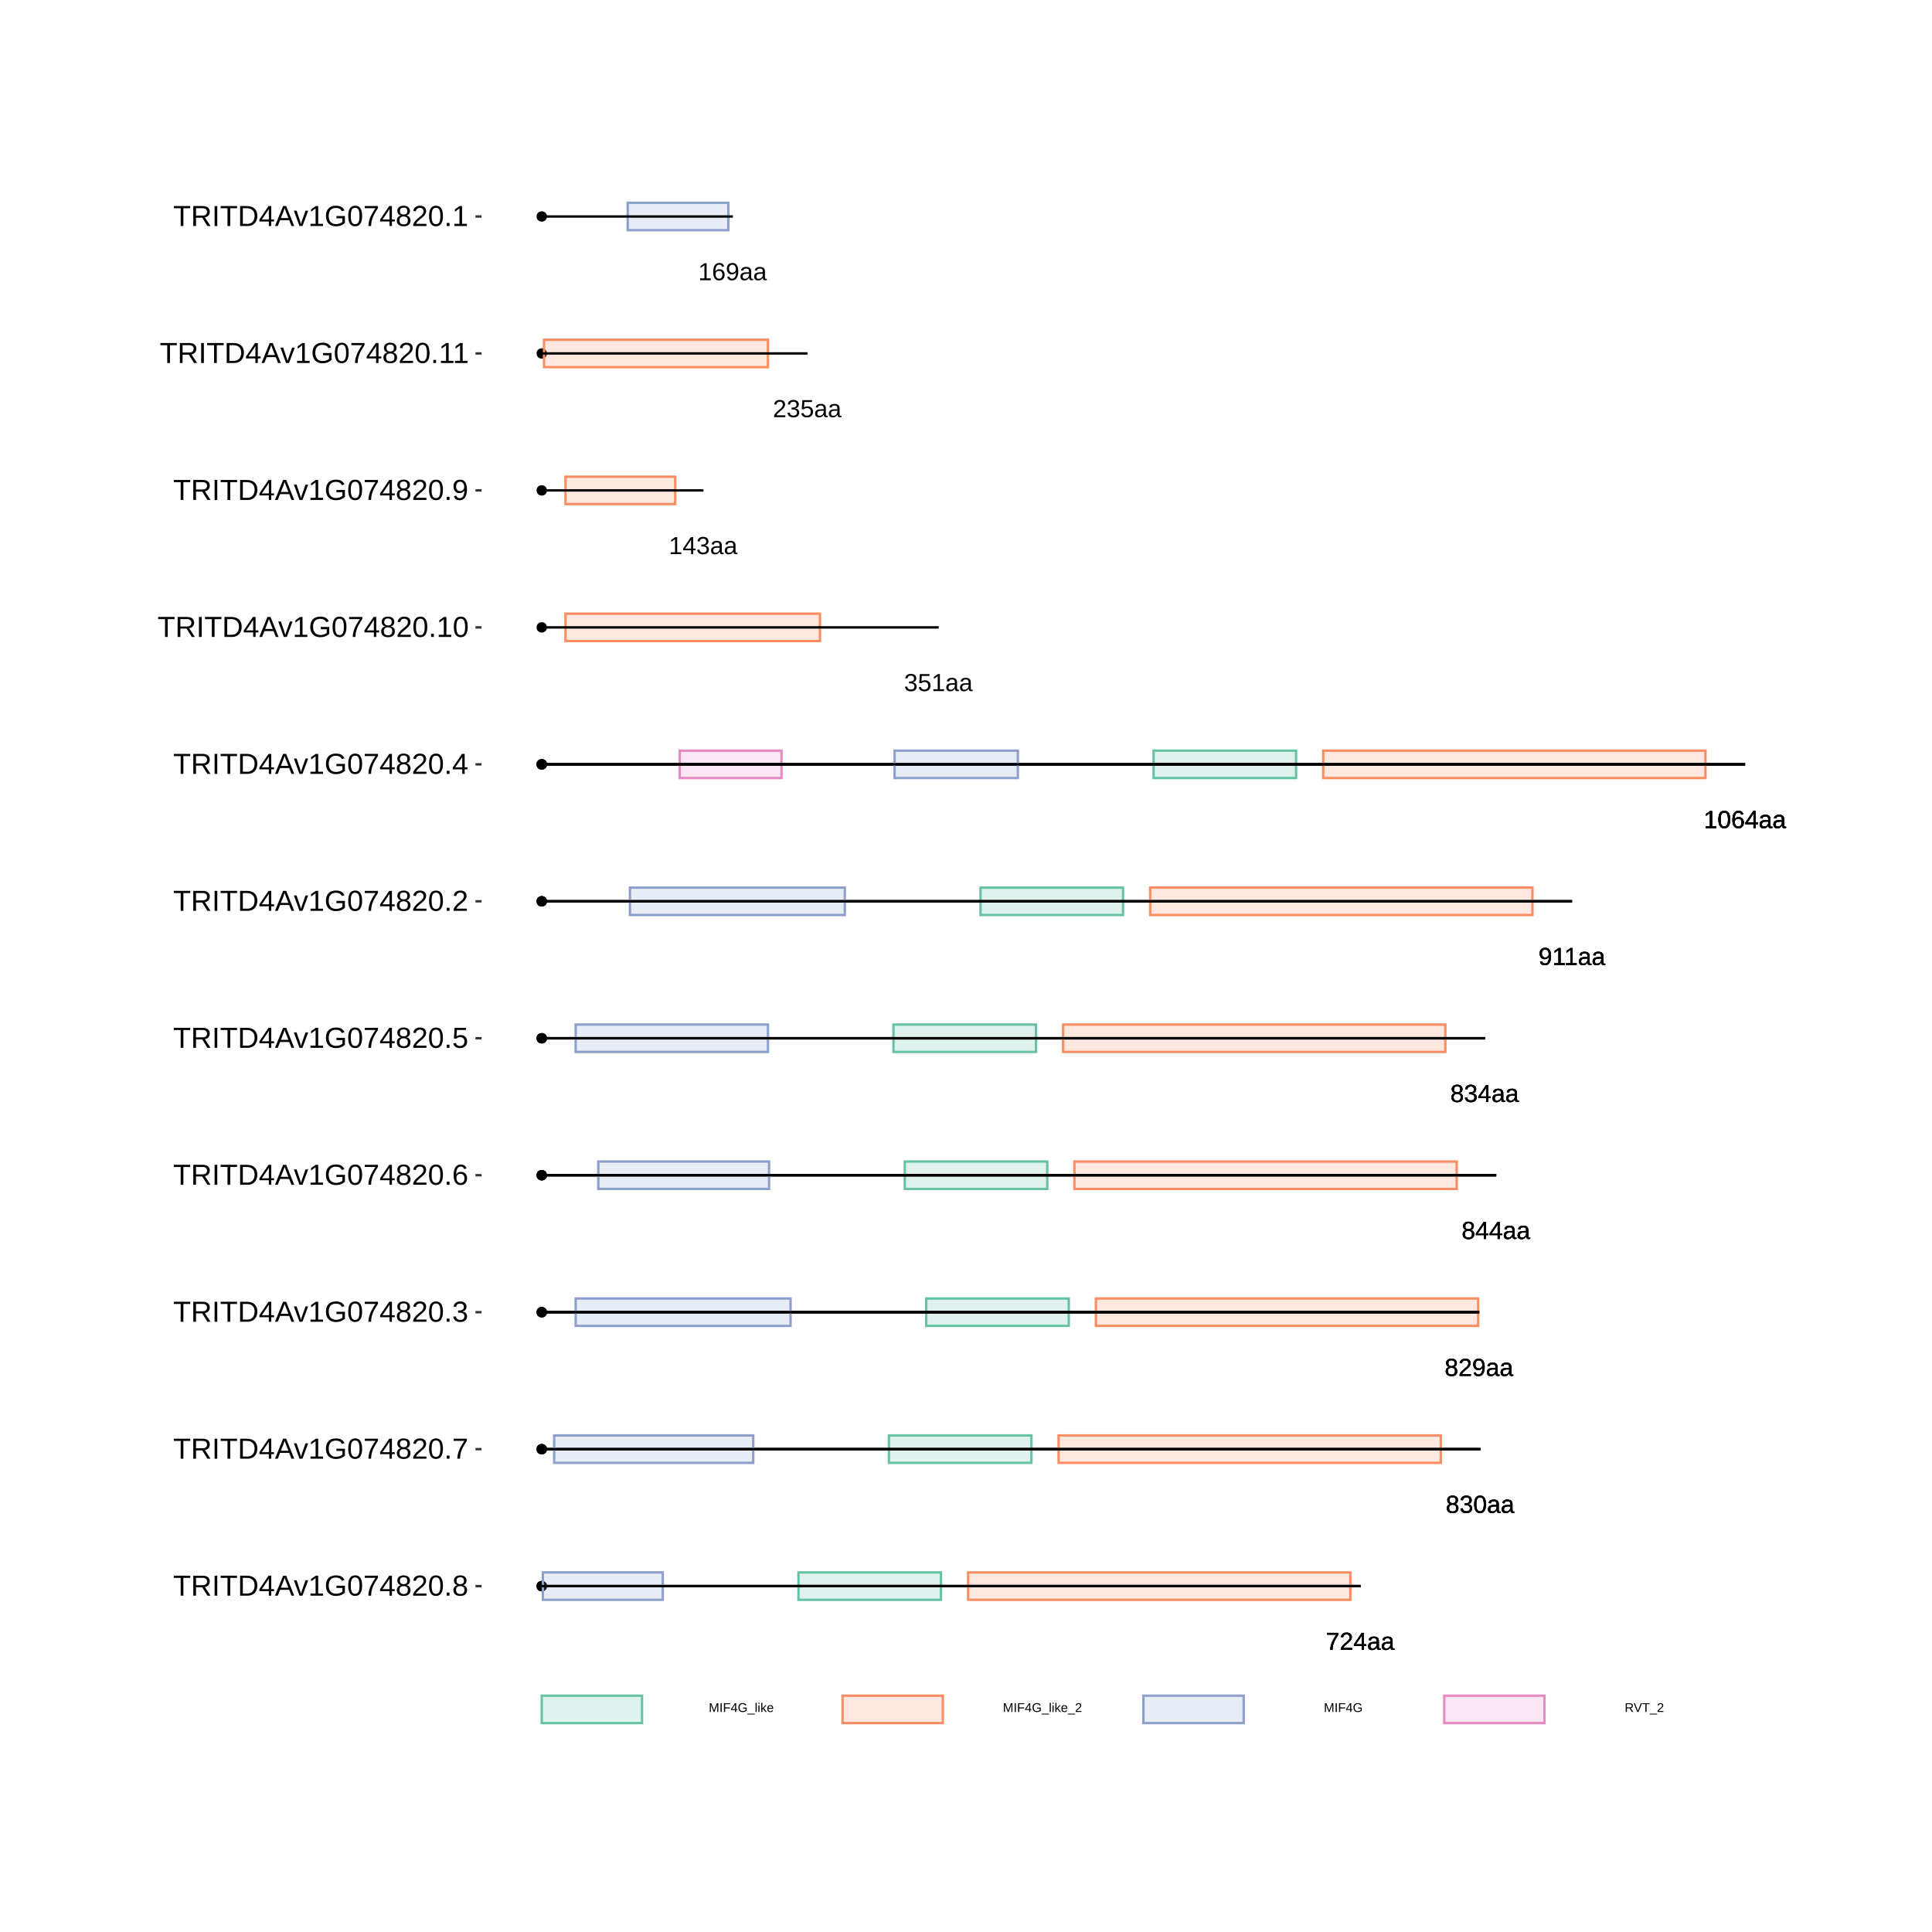 <?xml version="1.0" encoding="UTF-8"?>
<svg xmlns="http://www.w3.org/2000/svg" xmlns:xlink="http://www.w3.org/1999/xlink" width="864pt" height="864pt" viewBox="0 0 864 864" version="1.1">
<defs>
<g>
<symbol overflow="visible" id="glyph0-0">
<path style="stroke:none;" d="M 1.109 -7.594 L 7.172 -7.594 L 7.172 0 L 1.109 0 Z M 1.516 -7.188 L 1.516 -0.406 L 6.766 -0.406 L 6.766 -7.188 Z M 1.516 -7.188 "/>
</symbol>
<symbol overflow="visible" id="glyph0-1">
<path style="stroke:none;" d="M 5.594 -6.812 C 4.812 -5.625 4.258 -4.691 3.938 -4.016 C 3.625 -3.348 3.383 -2.688 3.219 -2.031 C 3.062 -1.375 2.984 -0.695 2.984 0 L 1.969 0 C 1.969 -0.969 2.172 -1.988 2.578 -3.062 C 2.992 -4.133 3.688 -5.375 4.656 -6.781 L 0.562 -6.781 L 0.562 -7.594 L 5.594 -7.594 Z M 5.594 -6.812 "/>
</symbol>
<symbol overflow="visible" id="glyph0-2">
<path style="stroke:none;" d="M 0.562 0 L 0.562 -0.688 C 0.738 -1.102 0.957 -1.473 1.219 -1.797 C 1.488 -2.117 1.77 -2.41 2.062 -2.672 C 2.352 -2.93 2.641 -3.172 2.922 -3.391 C 3.211 -3.617 3.473 -3.844 3.703 -4.062 C 3.93 -4.289 4.113 -4.523 4.25 -4.766 C 4.395 -5.016 4.469 -5.289 4.469 -5.594 C 4.469 -6.008 4.344 -6.332 4.094 -6.562 C 3.852 -6.801 3.516 -6.922 3.078 -6.922 C 2.672 -6.922 2.332 -6.805 2.062 -6.578 C 1.789 -6.348 1.633 -6.031 1.594 -5.625 L 0.594 -5.719 C 0.664 -6.332 0.922 -6.816 1.359 -7.172 C 1.805 -7.535 2.379 -7.719 3.078 -7.719 C 3.848 -7.719 4.438 -7.535 4.844 -7.172 C 5.258 -6.805 5.469 -6.289 5.469 -5.625 C 5.469 -5.332 5.398 -5.039 5.266 -4.75 C 5.129 -4.457 4.926 -4.164 4.656 -3.875 C 4.395 -3.582 3.891 -3.133 3.141 -2.531 C 2.723 -2.188 2.391 -1.879 2.141 -1.609 C 1.898 -1.336 1.727 -1.078 1.625 -0.828 L 5.594 -0.828 L 5.594 0 Z M 0.562 0 "/>
</symbol>
<symbol overflow="visible" id="glyph0-3">
<path style="stroke:none;" d="M 4.75 -1.719 L 4.75 0 L 3.828 0 L 3.828 -1.719 L 0.25 -1.719 L 0.25 -2.469 L 3.734 -7.594 L 4.75 -7.594 L 4.75 -2.484 L 5.812 -2.484 L 5.812 -1.719 Z M 3.828 -6.5 C 3.828 -6.477 3.781 -6.383 3.688 -6.219 C 3.594 -6.051 3.52 -5.93 3.469 -5.859 L 1.531 -3 L 1.234 -2.594 L 1.156 -2.484 L 3.828 -2.484 Z M 3.828 -6.5 "/>
</symbol>
<symbol overflow="visible" id="glyph0-4">
<path style="stroke:none;" d="M 2.234 0.109 C 1.648 0.109 1.207 -0.039 0.906 -0.344 C 0.613 -0.656 0.469 -1.082 0.469 -1.625 C 0.469 -2.227 0.664 -2.691 1.062 -3.016 C 1.457 -3.336 2.098 -3.508 2.984 -3.531 L 4.297 -3.562 L 4.297 -3.875 C 4.297 -4.352 4.191 -4.691 3.984 -4.891 C 3.785 -5.098 3.473 -5.203 3.047 -5.203 C 2.609 -5.203 2.289 -5.129 2.094 -4.984 C 1.895 -4.836 1.781 -4.602 1.75 -4.281 L 0.734 -4.375 C 0.891 -5.414 1.664 -5.938 3.062 -5.938 C 3.801 -5.938 4.352 -5.77 4.719 -5.438 C 5.094 -5.102 5.281 -4.617 5.281 -3.984 L 5.281 -1.469 C 5.281 -1.176 5.316 -0.957 5.391 -0.812 C 5.461 -0.664 5.609 -0.594 5.828 -0.594 C 5.922 -0.594 6.023 -0.609 6.141 -0.641 L 6.141 -0.031 C 5.898 0.02 5.648 0.047 5.391 0.047 C 5.035 0.047 4.773 -0.047 4.609 -0.234 C 4.441 -0.422 4.348 -0.711 4.328 -1.109 L 4.297 -1.109 C 4.047 -0.672 3.754 -0.359 3.422 -0.172 C 3.098 0.016 2.703 0.109 2.234 0.109 Z M 2.453 -0.625 C 2.805 -0.625 3.117 -0.703 3.391 -0.859 C 3.672 -1.023 3.891 -1.25 4.047 -1.531 C 4.211 -1.812 4.297 -2.102 4.297 -2.406 L 4.297 -2.875 L 3.234 -2.859 C 2.773 -2.848 2.426 -2.801 2.188 -2.719 C 1.957 -2.633 1.781 -2.5 1.656 -2.312 C 1.531 -2.133 1.469 -1.898 1.469 -1.609 C 1.469 -1.297 1.551 -1.051 1.719 -0.875 C 1.895 -0.707 2.141 -0.625 2.453 -0.625 Z M 2.453 -0.625 "/>
</symbol>
<symbol overflow="visible" id="glyph0-5">
<path style="stroke:none;" d="M 5.656 -2.125 C 5.656 -1.414 5.43 -0.863 4.984 -0.469 C 4.547 -0.082 3.91 0.109 3.078 0.109 C 2.266 0.109 1.629 -0.082 1.172 -0.469 C 0.711 -0.852 0.484 -1.398 0.484 -2.109 C 0.484 -2.609 0.625 -3.023 0.906 -3.359 C 1.188 -3.703 1.551 -3.906 2 -3.969 L 2 -4 C 1.582 -4.094 1.254 -4.301 1.016 -4.625 C 0.773 -4.945 0.656 -5.328 0.656 -5.766 C 0.656 -6.348 0.867 -6.816 1.297 -7.172 C 1.734 -7.535 2.316 -7.719 3.047 -7.719 C 3.797 -7.719 4.383 -7.539 4.812 -7.188 C 5.25 -6.832 5.469 -6.352 5.469 -5.75 C 5.469 -5.32 5.348 -4.941 5.109 -4.609 C 4.867 -4.285 4.539 -4.082 4.125 -4 L 4.125 -3.984 C 4.613 -3.91 4.988 -3.707 5.25 -3.375 C 5.52 -3.039 5.656 -2.625 5.656 -2.125 Z M 4.469 -5.703 C 4.469 -6.555 3.992 -6.984 3.047 -6.984 C 2.598 -6.984 2.254 -6.875 2.016 -6.656 C 1.773 -6.445 1.656 -6.129 1.656 -5.703 C 1.656 -5.266 1.773 -4.93 2.016 -4.703 C 2.266 -4.473 2.613 -4.359 3.062 -4.359 C 3.52 -4.359 3.867 -4.461 4.109 -4.672 C 4.348 -4.891 4.469 -5.234 4.469 -5.703 Z M 4.656 -2.219 C 4.656 -2.688 4.516 -3.039 4.234 -3.281 C 3.953 -3.52 3.555 -3.641 3.047 -3.641 C 2.555 -3.641 2.172 -3.508 1.891 -3.25 C 1.617 -2.988 1.484 -2.633 1.484 -2.188 C 1.484 -1.145 2.016 -0.625 3.078 -0.625 C 3.609 -0.625 4.004 -0.75 4.266 -1 C 4.523 -1.25 4.656 -1.656 4.656 -2.219 Z M 4.656 -2.219 "/>
</symbol>
<symbol overflow="visible" id="glyph0-6">
<path style="stroke:none;" d="M 5.656 -2.094 C 5.656 -1.395 5.43 -0.852 4.984 -0.469 C 4.547 -0.082 3.91 0.109 3.078 0.109 C 2.305 0.109 1.691 -0.062 1.234 -0.406 C 0.773 -0.758 0.504 -1.273 0.422 -1.953 L 1.422 -2.047 C 1.555 -1.148 2.109 -0.703 3.078 -0.703 C 3.566 -0.703 3.953 -0.82 4.234 -1.062 C 4.516 -1.301 4.656 -1.656 4.656 -2.125 C 4.656 -2.539 4.492 -2.863 4.172 -3.094 C 3.848 -3.332 3.391 -3.453 2.797 -3.453 L 2.25 -3.453 L 2.25 -4.281 L 2.766 -4.281 C 3.305 -4.281 3.723 -4.395 4.016 -4.625 C 4.305 -4.863 4.453 -5.188 4.453 -5.594 C 4.453 -6 4.332 -6.32 4.094 -6.562 C 3.852 -6.801 3.5 -6.922 3.031 -6.922 C 2.602 -6.922 2.254 -6.805 1.984 -6.578 C 1.723 -6.359 1.57 -6.051 1.531 -5.656 L 0.547 -5.734 C 0.617 -6.359 0.875 -6.844 1.312 -7.188 C 1.758 -7.539 2.332 -7.719 3.031 -7.719 C 3.801 -7.719 4.395 -7.539 4.812 -7.188 C 5.238 -6.832 5.453 -6.336 5.453 -5.703 C 5.453 -5.211 5.316 -4.816 5.047 -4.516 C 4.773 -4.211 4.379 -4.008 3.859 -3.906 L 3.859 -3.875 C 4.422 -3.812 4.859 -3.617 5.172 -3.297 C 5.492 -2.984 5.656 -2.582 5.656 -2.094 Z M 5.656 -2.094 "/>
</symbol>
<symbol overflow="visible" id="glyph0-7">
<path style="stroke:none;" d="M 5.719 -3.797 C 5.719 -2.535 5.492 -1.566 5.047 -0.891 C 4.598 -0.223 3.938 0.109 3.062 0.109 C 2.188 0.109 1.531 -0.223 1.094 -0.891 C 0.656 -1.555 0.438 -2.523 0.438 -3.797 C 0.438 -5.109 0.645 -6.086 1.062 -6.734 C 1.488 -7.391 2.164 -7.719 3.094 -7.719 C 3.988 -7.719 4.648 -7.383 5.078 -6.719 C 5.504 -6.062 5.719 -5.086 5.719 -3.797 Z M 4.719 -3.797 C 4.719 -4.898 4.594 -5.695 4.344 -6.188 C 4.094 -6.676 3.676 -6.922 3.094 -6.922 C 2.5 -6.922 2.066 -6.676 1.797 -6.188 C 1.535 -5.707 1.406 -4.91 1.406 -3.797 C 1.406 -2.723 1.535 -1.938 1.797 -1.438 C 2.066 -0.938 2.488 -0.688 3.062 -0.688 C 3.633 -0.688 4.051 -0.941 4.312 -1.453 C 4.582 -1.961 4.719 -2.742 4.719 -3.797 Z M 4.719 -3.797 "/>
</symbol>
<symbol overflow="visible" id="glyph0-8">
<path style="stroke:none;" d="M 5.625 -3.953 C 5.625 -2.648 5.383 -1.645 4.906 -0.938 C 4.426 -0.238 3.75 0.109 2.875 0.109 C 2.281 0.109 1.801 -0.016 1.438 -0.266 C 1.082 -0.516 0.828 -0.922 0.672 -1.484 L 1.609 -1.625 C 1.797 -0.988 2.223 -0.672 2.891 -0.672 C 3.441 -0.672 3.867 -0.93 4.172 -1.453 C 4.484 -1.973 4.645 -2.711 4.656 -3.672 C 4.508 -3.348 4.258 -3.086 3.906 -2.891 C 3.562 -2.691 3.18 -2.594 2.766 -2.594 C 2.086 -2.594 1.539 -2.828 1.125 -3.297 C 0.719 -3.766 0.516 -4.383 0.516 -5.156 C 0.516 -5.945 0.738 -6.57 1.188 -7.031 C 1.633 -7.488 2.254 -7.719 3.047 -7.719 C 3.891 -7.719 4.531 -7.406 4.969 -6.781 C 5.406 -6.156 5.625 -5.211 5.625 -3.953 Z M 4.562 -4.891 C 4.562 -5.504 4.422 -5.992 4.141 -6.359 C 3.859 -6.734 3.484 -6.922 3.016 -6.922 C 2.547 -6.922 2.176 -6.758 1.906 -6.438 C 1.633 -6.125 1.5 -5.695 1.5 -5.156 C 1.5 -4.602 1.633 -4.164 1.906 -3.844 C 2.176 -3.52 2.539 -3.359 3 -3.359 C 3.281 -3.359 3.539 -3.422 3.781 -3.547 C 4.02 -3.68 4.207 -3.863 4.344 -4.094 C 4.488 -4.32 4.562 -4.586 4.562 -4.891 Z M 4.562 -4.891 "/>
</symbol>
<symbol overflow="visible" id="glyph0-9">
<path style="stroke:none;" d="M 0.844 0 L 0.844 -0.828 L 2.781 -0.828 L 2.781 -6.672 L 1.062 -5.453 L 1.062 -6.359 L 2.859 -7.594 L 3.75 -7.594 L 3.75 -0.828 L 5.609 -0.828 L 5.609 0 Z M 0.844 0 "/>
</symbol>
<symbol overflow="visible" id="glyph0-10">
<path style="stroke:none;" d="M 5.656 -2.484 C 5.656 -1.68 5.438 -1.047 5 -0.578 C 4.57 -0.117 3.973 0.109 3.203 0.109 C 2.348 0.109 1.691 -0.207 1.234 -0.844 C 0.785 -1.477 0.562 -2.406 0.562 -3.625 C 0.562 -4.938 0.797 -5.945 1.266 -6.656 C 1.734 -7.363 2.406 -7.719 3.281 -7.719 C 4.426 -7.719 5.148 -7.203 5.453 -6.172 L 4.516 -6 C 4.328 -6.613 3.91 -6.922 3.266 -6.922 C 2.711 -6.922 2.285 -6.66 1.984 -6.141 C 1.68 -5.629 1.531 -4.883 1.531 -3.906 C 1.707 -4.238 1.953 -4.488 2.266 -4.656 C 2.586 -4.82 2.957 -4.906 3.375 -4.906 C 4.07 -4.906 4.625 -4.688 5.031 -4.25 C 5.445 -3.812 5.656 -3.223 5.656 -2.484 Z M 4.672 -2.438 C 4.672 -2.988 4.535 -3.414 4.266 -3.719 C 3.992 -4.02 3.617 -4.172 3.141 -4.172 C 2.68 -4.172 2.312 -4.035 2.031 -3.766 C 1.758 -3.504 1.625 -3.141 1.625 -2.672 C 1.625 -2.086 1.766 -1.609 2.047 -1.234 C 2.336 -0.859 2.711 -0.672 3.172 -0.672 C 3.641 -0.672 4.004 -0.828 4.266 -1.141 C 4.535 -1.461 4.672 -1.895 4.672 -2.438 Z M 4.672 -2.438 "/>
</symbol>
<symbol overflow="visible" id="glyph0-11">
<path style="stroke:none;" d="M 5.688 -2.469 C 5.688 -1.664 5.445 -1.035 4.969 -0.578 C 4.488 -0.117 3.828 0.109 2.984 0.109 C 2.273 0.109 1.703 -0.039 1.266 -0.344 C 0.828 -0.656 0.551 -1.109 0.438 -1.703 L 1.422 -1.812 C 1.629 -1.062 2.156 -0.688 3 -0.688 C 3.52 -0.688 3.926 -0.844 4.219 -1.156 C 4.52 -1.469 4.672 -1.898 4.672 -2.453 C 4.672 -2.93 4.52 -3.316 4.219 -3.609 C 3.926 -3.91 3.531 -4.062 3.031 -4.062 C 2.758 -4.062 2.508 -4.02 2.281 -3.938 C 2.062 -3.852 1.836 -3.711 1.609 -3.516 L 0.656 -3.516 L 0.922 -7.594 L 5.234 -7.594 L 5.234 -6.781 L 1.797 -6.781 L 1.656 -4.359 C 2.07 -4.68 2.594 -4.844 3.219 -4.844 C 3.969 -4.844 4.566 -4.625 5.016 -4.188 C 5.461 -3.75 5.688 -3.176 5.688 -2.469 Z M 5.688 -2.469 "/>
</symbol>
<symbol overflow="visible" id="glyph1-0">
<path style="stroke:none;" d="M 0.562 -3.906 L 3.688 -3.906 L 3.688 0 L 0.562 0 Z M 0.781 -3.703 L 0.781 -0.219 L 3.484 -0.219 L 3.484 -3.703 Z M 0.781 -3.703 "/>
</symbol>
<symbol overflow="visible" id="glyph1-1">
<path style="stroke:none;" d="M 3.797 0 L 3.797 -2.609 C 3.797 -2.898 3.801 -3.176 3.812 -3.438 C 3.727 -3.113 3.648 -2.859 3.578 -2.672 L 2.562 0 L 2.188 0 L 1.172 -2.672 L 1.016 -3.141 L 0.922 -3.438 L 0.922 -3.141 L 0.938 -2.609 L 0.938 0 L 0.469 0 L 0.469 -3.906 L 1.156 -3.906 L 2.203 -1.203 C 2.242 -1.086 2.281 -0.969 2.312 -0.844 C 2.344 -0.719 2.363 -0.629 2.375 -0.578 C 2.395 -0.648 2.426 -0.758 2.469 -0.906 C 2.52 -1.062 2.551 -1.16 2.562 -1.203 L 3.594 -3.906 L 4.266 -3.906 L 4.266 0 Z M 3.797 0 "/>
</symbol>
<symbol overflow="visible" id="glyph1-2">
<path style="stroke:none;" d="M 0.531 0 L 0.531 -3.906 L 1.062 -3.906 L 1.062 0 Z M 0.531 0 "/>
</symbol>
<symbol overflow="visible" id="glyph1-3">
<path style="stroke:none;" d="M 1 -3.484 L 1 -2.031 L 3.188 -2.031 L 3.188 -1.578 L 1 -1.578 L 1 0 L 0.469 0 L 0.469 -3.906 L 3.25 -3.906 L 3.25 -3.484 Z M 1 -3.484 "/>
</symbol>
<symbol overflow="visible" id="glyph1-4">
<path style="stroke:none;" d="M 2.453 -0.891 L 2.453 0 L 1.969 0 L 1.969 -0.891 L 0.125 -0.891 L 0.125 -1.281 L 1.922 -3.906 L 2.453 -3.906 L 2.453 -1.281 L 3 -1.281 L 3 -0.891 Z M 1.969 -3.344 C 1.969 -3.332 1.941 -3.285 1.891 -3.203 C 1.848 -3.117 1.812 -3.055 1.781 -3.016 L 0.781 -1.547 L 0.641 -1.328 L 0.594 -1.281 L 1.969 -1.281 Z M 1.969 -3.344 "/>
</symbol>
<symbol overflow="visible" id="glyph1-5">
<path style="stroke:none;" d="M 0.281 -1.969 C 0.281 -2.602 0.453 -3.094 0.797 -3.438 C 1.141 -3.789 1.617 -3.969 2.234 -3.969 C 2.66 -3.969 3.008 -3.895 3.281 -3.75 C 3.551 -3.602 3.758 -3.367 3.906 -3.047 L 3.406 -2.906 C 3.289 -3.125 3.133 -3.281 2.938 -3.375 C 2.75 -3.477 2.508 -3.531 2.219 -3.531 C 1.77 -3.531 1.426 -3.395 1.188 -3.125 C 0.945 -2.852 0.828 -2.469 0.828 -1.969 C 0.828 -1.477 0.953 -1.086 1.203 -0.797 C 1.453 -0.516 1.801 -0.375 2.25 -0.375 C 2.508 -0.375 2.75 -0.41 2.969 -0.484 C 3.195 -0.566 3.379 -0.676 3.516 -0.812 L 3.516 -1.516 L 2.344 -1.516 L 2.344 -1.953 L 4 -1.953 L 4 -0.609 C 3.789 -0.398 3.535 -0.234 3.234 -0.109 C 2.93 0.004 2.602 0.062 2.25 0.062 C 1.844 0.062 1.488 -0.02 1.188 -0.188 C 0.895 -0.352 0.672 -0.586 0.516 -0.891 C 0.359 -1.203 0.281 -1.562 0.281 -1.969 Z M 0.281 -1.969 "/>
</symbol>
<symbol overflow="visible" id="glyph1-6">
<path style="stroke:none;" d="M -0.094 1.125 L -0.094 0.766 L 3.234 0.766 L 3.234 1.125 Z M -0.094 1.125 "/>
</symbol>
<symbol overflow="visible" id="glyph1-7">
<path style="stroke:none;" d="M 0.391 0 L 0.391 -4.125 L 0.891 -4.125 L 0.891 0 Z M 0.391 0 "/>
</symbol>
<symbol overflow="visible" id="glyph1-8">
<path style="stroke:none;" d="M 0.375 -3.641 L 0.375 -4.125 L 0.875 -4.125 L 0.875 -3.641 Z M 0.375 0 L 0.375 -3 L 0.875 -3 L 0.875 0 Z M 0.375 0 "/>
</symbol>
<symbol overflow="visible" id="glyph1-9">
<path style="stroke:none;" d="M 2.266 0 L 1.25 -1.375 L 0.891 -1.062 L 0.891 0 L 0.391 0 L 0.391 -4.125 L 0.891 -4.125 L 0.891 -1.547 L 2.203 -3 L 2.781 -3 L 1.562 -1.719 L 2.859 0 Z M 2.266 0 "/>
</symbol>
<symbol overflow="visible" id="glyph1-10">
<path style="stroke:none;" d="M 0.766 -1.391 C 0.766 -1.047 0.832 -0.781 0.969 -0.594 C 1.113 -0.406 1.328 -0.312 1.609 -0.312 C 1.828 -0.312 2 -0.352 2.125 -0.438 C 2.258 -0.531 2.348 -0.645 2.391 -0.781 L 2.828 -0.656 C 2.648 -0.176 2.242 0.062 1.609 0.062 C 1.16 0.062 0.816 -0.066 0.578 -0.328 C 0.348 -0.598 0.234 -0.992 0.234 -1.516 C 0.234 -2.016 0.348 -2.395 0.578 -2.656 C 0.816 -2.926 1.148 -3.062 1.578 -3.062 C 2.461 -3.062 2.906 -2.531 2.906 -1.469 L 2.906 -1.391 Z M 2.391 -1.781 C 2.367 -2.094 2.289 -2.32 2.156 -2.469 C 2.02 -2.613 1.828 -2.688 1.578 -2.688 C 1.336 -2.688 1.145 -2.602 1 -2.438 C 0.852 -2.281 0.773 -2.062 0.766 -1.781 Z M 2.391 -1.781 "/>
</symbol>
<symbol overflow="visible" id="glyph1-11">
<path style="stroke:none;" d="M 0.281 0 L 0.281 -0.359 C 0.375 -0.566 0.488 -0.754 0.625 -0.922 C 0.758 -1.086 0.898 -1.238 1.047 -1.375 C 1.203 -1.508 1.352 -1.633 1.5 -1.75 C 1.656 -1.863 1.789 -1.977 1.906 -2.094 C 2.02 -2.207 2.113 -2.328 2.188 -2.453 C 2.258 -2.578 2.297 -2.719 2.297 -2.875 C 2.297 -3.094 2.234 -3.258 2.109 -3.375 C 1.984 -3.5 1.812 -3.562 1.594 -3.562 C 1.375 -3.562 1.195 -3.504 1.062 -3.391 C 0.926 -3.273 0.844 -3.113 0.812 -2.906 L 0.312 -2.953 C 0.344 -3.266 0.473 -3.508 0.703 -3.688 C 0.93 -3.875 1.227 -3.969 1.594 -3.969 C 1.988 -3.969 2.289 -3.875 2.5 -3.688 C 2.707 -3.5 2.812 -3.238 2.812 -2.906 C 2.812 -2.75 2.773 -2.594 2.703 -2.438 C 2.641 -2.289 2.539 -2.141 2.406 -1.984 C 2.27 -1.836 2.004 -1.609 1.609 -1.297 C 1.398 -1.117 1.234 -0.961 1.109 -0.828 C 0.984 -0.691 0.891 -0.555 0.828 -0.422 L 2.875 -0.422 L 2.875 0 Z M 0.281 0 "/>
</symbol>
<symbol overflow="visible" id="glyph1-12">
<path style="stroke:none;" d="M 3.234 0 L 2.219 -1.625 L 1 -1.625 L 1 0 L 0.469 0 L 0.469 -3.906 L 2.312 -3.906 C 2.75 -3.906 3.086 -3.805 3.328 -3.609 C 3.566 -3.422 3.688 -3.148 3.688 -2.797 C 3.688 -2.504 3.602 -2.258 3.438 -2.062 C 3.27 -1.863 3.035 -1.738 2.734 -1.688 L 3.844 0 Z M 3.156 -2.781 C 3.156 -3.008 3.078 -3.18 2.922 -3.297 C 2.766 -3.422 2.539 -3.484 2.25 -3.484 L 1 -3.484 L 1 -2.047 L 2.281 -2.047 C 2.562 -2.047 2.773 -2.109 2.922 -2.234 C 3.078 -2.367 3.156 -2.551 3.156 -2.781 Z M 3.156 -2.781 "/>
</symbol>
<symbol overflow="visible" id="glyph1-13">
<path style="stroke:none;" d="M 2.172 0 L 1.625 0 L 0.031 -3.906 L 0.578 -3.906 L 1.672 -1.156 L 1.906 -0.469 L 2.141 -1.156 L 3.203 -3.906 L 3.766 -3.906 Z M 2.172 0 "/>
</symbol>
<symbol overflow="visible" id="glyph1-14">
<path style="stroke:none;" d="M 2 -3.484 L 2 0 L 1.469 0 L 1.469 -3.484 L 0.125 -3.484 L 0.125 -3.906 L 3.344 -3.906 L 3.344 -3.484 Z M 2 -3.484 "/>
</symbol>
<symbol overflow="visible" id="glyph2-0">
<path style="stroke:none;" d="M 1.297 -8.938 L 8.438 -8.938 L 8.438 0 L 1.297 0 Z M 1.781 -8.469 L 1.781 -0.484 L 7.953 -0.484 L 7.953 -8.469 Z M 1.781 -8.469 "/>
</symbol>
<symbol overflow="visible" id="glyph2-1">
<path style="stroke:none;" d="M 4.578 -7.953 L 4.578 0 L 3.359 0 L 3.359 -7.953 L 0.297 -7.953 L 0.297 -8.938 L 7.641 -8.938 L 7.641 -7.953 Z M 4.578 -7.953 "/>
</symbol>
<symbol overflow="visible" id="glyph2-2">
<path style="stroke:none;" d="M 7.391 0 L 5.062 -3.719 L 2.281 -3.719 L 2.281 0 L 1.062 0 L 1.062 -8.938 L 5.281 -8.938 C 6.281 -8.938 7.055 -8.711 7.609 -8.266 C 8.16 -7.816 8.438 -7.191 8.438 -6.391 C 8.438 -5.723 8.238 -5.16 7.844 -4.703 C 7.457 -4.254 6.926 -3.973 6.25 -3.859 L 8.781 0 Z M 7.219 -6.375 C 7.219 -6.895 7.039 -7.289 6.688 -7.562 C 6.332 -7.832 5.82 -7.969 5.156 -7.969 L 2.281 -7.969 L 2.281 -4.672 L 5.203 -4.672 C 5.836 -4.672 6.332 -4.816 6.688 -5.109 C 7.039 -5.41 7.219 -5.832 7.219 -6.375 Z M 7.219 -6.375 "/>
</symbol>
<symbol overflow="visible" id="glyph2-3">
<path style="stroke:none;" d="M 1.203 0 L 1.203 -8.938 L 2.406 -8.938 L 2.406 0 Z M 1.203 0 "/>
</symbol>
<symbol overflow="visible" id="glyph2-4">
<path style="stroke:none;" d="M 8.766 -4.562 C 8.766 -3.645 8.582 -2.836 8.219 -2.141 C 7.863 -1.453 7.352 -0.922 6.688 -0.547 C 6.031 -0.18 5.27 0 4.406 0 L 1.062 0 L 1.062 -8.938 L 4.031 -8.938 C 5.539 -8.938 6.707 -8.555 7.531 -7.797 C 8.352 -7.047 8.766 -5.969 8.766 -4.562 Z M 7.547 -4.562 C 7.547 -5.676 7.238 -6.52 6.625 -7.094 C 6.02 -7.676 5.145 -7.969 4 -7.969 L 2.281 -7.969 L 2.281 -0.969 L 4.266 -0.969 C 4.922 -0.969 5.5 -1.109 6 -1.391 C 6.5 -1.68 6.879 -2.098 7.141 -2.641 C 7.41 -3.18 7.547 -3.82 7.547 -4.562 Z M 7.547 -4.562 "/>
</symbol>
<symbol overflow="visible" id="glyph2-5">
<path style="stroke:none;" d="M 5.594 -2.031 L 5.594 0 L 4.516 0 L 4.516 -2.031 L 0.297 -2.031 L 0.297 -2.906 L 4.391 -8.938 L 5.594 -8.938 L 5.594 -2.922 L 6.844 -2.922 L 6.844 -2.031 Z M 4.516 -7.656 C 4.504 -7.633 4.441 -7.52 4.328 -7.312 C 4.223 -7.113 4.145 -6.977 4.094 -6.906 L 1.797 -3.516 L 1.453 -3.047 L 1.359 -2.922 L 4.516 -2.922 Z M 4.516 -7.656 "/>
</symbol>
<symbol overflow="visible" id="glyph2-6">
<path style="stroke:none;" d="M 7.406 0 L 6.391 -2.609 L 2.312 -2.609 L 1.281 0 L 0.031 0 L 3.672 -8.938 L 5.047 -8.938 L 8.641 0 Z M 4.344 -8.031 L 4.297 -7.859 C 4.18 -7.504 4.023 -7.051 3.828 -6.5 L 2.672 -3.562 L 6.031 -3.562 L 4.875 -6.516 C 4.758 -6.805 4.641 -7.133 4.516 -7.5 Z M 4.344 -8.031 "/>
</symbol>
<symbol overflow="visible" id="glyph2-7">
<path style="stroke:none;" d="M 3.891 0 L 2.547 0 L 0.047 -6.875 L 1.266 -6.875 L 2.781 -2.406 C 2.832 -2.227 2.977 -1.723 3.219 -0.891 L 3.438 -1.641 L 3.688 -2.391 L 5.25 -6.875 L 6.453 -6.875 Z M 3.891 0 "/>
</symbol>
<symbol overflow="visible" id="glyph2-8">
<path style="stroke:none;" d="M 0.984 0 L 0.984 -0.969 L 3.266 -0.969 L 3.266 -7.859 L 1.25 -6.406 L 1.25 -7.484 L 3.359 -8.938 L 4.422 -8.938 L 4.422 -0.969 L 6.594 -0.969 L 6.594 0 Z M 0.984 0 "/>
</symbol>
<symbol overflow="visible" id="glyph2-9">
<path style="stroke:none;" d="M 0.656 -4.516 C 0.656 -5.961 1.039 -7.082 1.812 -7.875 C 2.594 -8.676 3.691 -9.078 5.109 -9.078 C 6.098 -9.078 6.898 -8.91 7.516 -8.578 C 8.129 -8.242 8.602 -7.707 8.938 -6.969 L 7.781 -6.625 C 7.531 -7.133 7.18 -7.504 6.734 -7.734 C 6.285 -7.973 5.734 -8.094 5.078 -8.094 C 4.035 -8.094 3.242 -7.781 2.703 -7.156 C 2.16 -6.531 1.891 -5.648 1.891 -4.516 C 1.891 -3.379 2.176 -2.484 2.75 -1.828 C 3.332 -1.18 4.133 -0.859 5.156 -0.859 C 5.738 -0.859 6.281 -0.945 6.781 -1.125 C 7.289 -1.301 7.707 -1.539 8.031 -1.844 L 8.031 -3.453 L 5.344 -3.453 L 5.344 -4.469 L 9.141 -4.469 L 9.141 -1.391 C 8.672 -0.91 8.086 -0.535 7.391 -0.266 C 6.703 -0.004 5.957 0.125 5.156 0.125 C 4.227 0.125 3.426 -0.055 2.75 -0.422 C 2.07 -0.797 1.551 -1.332 1.188 -2.031 C 0.832 -2.738 0.656 -3.566 0.656 -4.516 Z M 0.656 -4.516 "/>
</symbol>
<symbol overflow="visible" id="glyph2-10">
<path style="stroke:none;" d="M 6.719 -4.469 C 6.719 -2.977 6.453 -1.836 5.922 -1.047 C 5.398 -0.266 4.625 0.125 3.594 0.125 C 2.57 0.125 1.801 -0.266 1.281 -1.047 C 0.77 -1.828 0.516 -2.969 0.516 -4.469 C 0.516 -6.008 0.766 -7.16 1.266 -7.922 C 1.766 -8.691 2.555 -9.078 3.641 -9.078 C 4.691 -9.078 5.469 -8.688 5.969 -7.906 C 6.469 -7.133 6.719 -5.988 6.719 -4.469 Z M 5.562 -4.469 C 5.562 -5.758 5.41 -6.695 5.109 -7.281 C 4.816 -7.863 4.328 -8.156 3.641 -8.156 C 2.93 -8.156 2.422 -7.867 2.109 -7.297 C 1.805 -6.723 1.656 -5.781 1.656 -4.469 C 1.656 -3.207 1.812 -2.281 2.125 -1.688 C 2.438 -1.102 2.93 -0.812 3.609 -0.812 C 4.285 -0.812 4.781 -1.109 5.094 -1.703 C 5.406 -2.305 5.562 -3.227 5.562 -4.469 Z M 5.562 -4.469 "/>
</symbol>
<symbol overflow="visible" id="glyph2-11">
<path style="stroke:none;" d="M 6.578 -8.016 C 5.66 -6.617 5.016 -5.523 4.641 -4.734 C 4.266 -3.941 3.984 -3.16 3.797 -2.391 C 3.609 -1.617 3.516 -0.82 3.516 0 L 2.312 0 C 2.312 -1.145 2.551 -2.348 3.031 -3.609 C 3.52 -4.867 4.332 -6.32 5.469 -7.969 L 0.672 -7.969 L 0.672 -8.938 L 6.578 -8.938 Z M 6.578 -8.016 "/>
</symbol>
<symbol overflow="visible" id="glyph2-12">
<path style="stroke:none;" d="M 6.672 -2.5 C 6.672 -1.664 6.406 -1.02 5.875 -0.562 C 5.352 -0.102 4.602 0.125 3.625 0.125 C 2.664 0.125 1.914 -0.098 1.375 -0.547 C 0.832 -1.004 0.562 -1.648 0.562 -2.484 C 0.562 -3.066 0.727 -3.555 1.062 -3.953 C 1.395 -4.348 1.82 -4.586 2.344 -4.672 L 2.344 -4.703 C 1.863 -4.816 1.484 -5.062 1.203 -5.438 C 0.922 -5.82 0.781 -6.27 0.781 -6.781 C 0.781 -7.469 1.031 -8.02 1.531 -8.438 C 2.039 -8.863 2.727 -9.078 3.594 -9.078 C 4.469 -9.078 5.16 -8.867 5.672 -8.453 C 6.18 -8.035 6.438 -7.473 6.438 -6.766 C 6.438 -6.254 6.297 -5.805 6.016 -5.422 C 5.734 -5.047 5.348 -4.812 4.859 -4.719 L 4.859 -4.688 C 5.43 -4.594 5.875 -4.348 6.188 -3.953 C 6.508 -3.566 6.672 -3.082 6.672 -2.5 Z M 5.25 -6.703 C 5.25 -7.723 4.695 -8.234 3.594 -8.234 C 3.051 -8.234 2.641 -8.102 2.359 -7.844 C 2.078 -7.594 1.938 -7.211 1.938 -6.703 C 1.938 -6.191 2.082 -5.801 2.375 -5.531 C 2.664 -5.27 3.078 -5.141 3.609 -5.141 C 4.141 -5.141 4.547 -5.258 4.828 -5.5 C 5.109 -5.75 5.25 -6.148 5.25 -6.703 Z M 5.484 -2.609 C 5.484 -3.16 5.316 -3.578 4.984 -3.859 C 4.648 -4.141 4.188 -4.281 3.594 -4.281 C 3.008 -4.281 2.555 -4.129 2.234 -3.828 C 1.91 -3.523 1.75 -3.109 1.75 -2.578 C 1.75 -1.348 2.375 -0.734 3.625 -0.734 C 4.25 -0.734 4.711 -0.879 5.016 -1.172 C 5.328 -1.473 5.484 -1.953 5.484 -2.609 Z M 5.484 -2.609 "/>
</symbol>
<symbol overflow="visible" id="glyph2-13">
<path style="stroke:none;" d="M 0.656 0 L 0.656 -0.812 C 0.875 -1.301 1.133 -1.734 1.438 -2.109 C 1.75 -2.492 2.078 -2.836 2.422 -3.141 C 2.766 -3.453 3.102 -3.738 3.438 -4 C 3.781 -4.258 4.086 -4.52 4.359 -4.781 C 4.629 -5.051 4.848 -5.328 5.016 -5.609 C 5.18 -5.898 5.266 -6.227 5.266 -6.594 C 5.266 -7.082 5.117 -7.461 4.828 -7.734 C 4.547 -8.004 4.145 -8.141 3.625 -8.141 C 3.145 -8.141 2.742 -8.004 2.422 -7.734 C 2.109 -7.473 1.926 -7.102 1.875 -6.625 L 0.703 -6.734 C 0.785 -7.453 1.086 -8.02 1.609 -8.438 C 2.141 -8.863 2.812 -9.078 3.625 -9.078 C 4.531 -9.078 5.223 -8.863 5.703 -8.438 C 6.191 -8.008 6.438 -7.406 6.438 -6.625 C 6.438 -6.281 6.352 -5.938 6.188 -5.594 C 6.031 -5.25 5.797 -4.906 5.484 -4.562 C 5.172 -4.219 4.57 -3.688 3.688 -2.969 C 3.207 -2.57 2.82 -2.211 2.531 -1.891 C 2.238 -1.578 2.031 -1.27 1.906 -0.969 L 6.578 -0.969 L 6.578 0 Z M 0.656 0 "/>
</symbol>
<symbol overflow="visible" id="glyph2-14">
<path style="stroke:none;" d="M 1.188 0 L 1.188 -1.391 L 2.422 -1.391 L 2.422 0 Z M 1.188 0 "/>
</symbol>
<symbol overflow="visible" id="glyph2-15">
<path style="stroke:none;" d="M 6.656 -2.469 C 6.656 -1.645 6.391 -1.004 5.859 -0.547 C 5.336 -0.098 4.594 0.125 3.625 0.125 C 2.719 0.125 1.992 -0.078 1.453 -0.484 C 0.91 -0.891 0.594 -1.492 0.5 -2.297 L 1.672 -2.406 C 1.828 -1.344 2.477 -0.812 3.625 -0.812 C 4.195 -0.812 4.645 -0.953 4.969 -1.234 C 5.301 -1.523 5.469 -1.945 5.469 -2.5 C 5.469 -2.988 5.281 -3.367 4.906 -3.641 C 4.531 -3.922 3.988 -4.062 3.281 -4.062 L 2.641 -4.062 L 2.641 -5.047 L 3.266 -5.047 C 3.891 -5.047 4.375 -5.18 4.719 -5.453 C 5.062 -5.723 5.234 -6.102 5.234 -6.594 C 5.234 -7.07 5.094 -7.445 4.812 -7.719 C 4.531 -8 4.113 -8.141 3.562 -8.141 C 3.062 -8.141 2.656 -8.008 2.344 -7.75 C 2.031 -7.488 1.848 -7.125 1.797 -6.656 L 0.641 -6.75 C 0.734 -7.477 1.039 -8.047 1.562 -8.453 C 2.082 -8.867 2.754 -9.078 3.578 -9.078 C 4.473 -9.078 5.164 -8.867 5.656 -8.453 C 6.156 -8.035 6.406 -7.453 6.406 -6.703 C 6.406 -6.141 6.242 -5.676 5.922 -5.312 C 5.609 -4.957 5.145 -4.719 4.531 -4.594 L 4.531 -4.562 C 5.207 -4.488 5.727 -4.266 6.094 -3.891 C 6.469 -3.516 6.656 -3.039 6.656 -2.469 Z M 6.656 -2.469 "/>
</symbol>
<symbol overflow="visible" id="glyph2-16">
<path style="stroke:none;" d="M 6.656 -2.922 C 6.656 -1.984 6.398 -1.238 5.891 -0.688 C 5.379 -0.145 4.672 0.125 3.766 0.125 C 2.766 0.125 1.992 -0.25 1.453 -1 C 0.922 -1.75 0.656 -2.836 0.656 -4.266 C 0.656 -5.816 0.93 -7.004 1.484 -7.828 C 2.047 -8.66 2.836 -9.078 3.859 -9.078 C 5.211 -9.078 6.062 -8.469 6.406 -7.25 L 5.312 -7.062 C 5.094 -7.789 4.602 -8.156 3.844 -8.156 C 3.195 -8.156 2.691 -7.848 2.328 -7.234 C 1.973 -6.629 1.797 -5.754 1.797 -4.609 C 2.004 -4.992 2.297 -5.285 2.672 -5.484 C 3.047 -5.68 3.477 -5.781 3.969 -5.781 C 4.789 -5.781 5.441 -5.52 5.922 -5 C 6.41 -4.488 6.656 -3.797 6.656 -2.922 Z M 5.5 -2.875 C 5.5 -3.52 5.336 -4.02 5.016 -4.375 C 4.703 -4.727 4.258 -4.906 3.688 -4.906 C 3.156 -4.906 2.723 -4.75 2.391 -4.438 C 2.066 -4.125 1.906 -3.695 1.906 -3.156 C 1.906 -2.457 2.078 -1.891 2.422 -1.453 C 2.766 -1.016 3.203 -0.797 3.734 -0.797 C 4.285 -0.797 4.719 -0.977 5.031 -1.344 C 5.344 -1.719 5.5 -2.227 5.5 -2.875 Z M 5.5 -2.875 "/>
</symbol>
<symbol overflow="visible" id="glyph2-17">
<path style="stroke:none;" d="M 6.688 -2.906 C 6.688 -1.969 6.406 -1.227 5.844 -0.688 C 5.281 -0.145 4.504 0.125 3.516 0.125 C 2.68 0.125 2.004 -0.055 1.484 -0.422 C 0.973 -0.785 0.648 -1.312 0.516 -2 L 1.672 -2.141 C 1.91 -1.254 2.531 -0.812 3.531 -0.812 C 4.145 -0.812 4.625 -0.992 4.969 -1.359 C 5.32 -1.734 5.5 -2.242 5.5 -2.891 C 5.5 -3.453 5.32 -3.906 4.969 -4.25 C 4.625 -4.602 4.156 -4.781 3.562 -4.781 C 3.25 -4.781 2.957 -4.727 2.688 -4.625 C 2.426 -4.531 2.16 -4.363 1.891 -4.125 L 0.781 -4.125 L 1.078 -8.938 L 6.156 -8.938 L 6.156 -7.969 L 2.125 -7.969 L 1.953 -5.141 C 2.441 -5.516 3.055 -5.703 3.797 -5.703 C 4.672 -5.703 5.367 -5.441 5.891 -4.922 C 6.422 -4.41 6.688 -3.738 6.688 -2.906 Z M 6.688 -2.906 "/>
</symbol>
<symbol overflow="visible" id="glyph2-18">
<path style="stroke:none;" d="M 6.609 -4.656 C 6.609 -3.113 6.328 -1.93 5.766 -1.109 C 5.211 -0.285 4.414 0.125 3.375 0.125 C 2.676 0.125 2.113 -0.02 1.688 -0.312 C 1.27 -0.602 0.973 -1.078 0.797 -1.734 L 1.891 -1.906 C 2.117 -1.164 2.617 -0.797 3.391 -0.797 C 4.047 -0.797 4.551 -1.098 4.906 -1.703 C 5.27 -2.316 5.461 -3.188 5.484 -4.312 C 5.316 -3.938 5.023 -3.629 4.609 -3.391 C 4.203 -3.16 3.754 -3.047 3.266 -3.047 C 2.461 -3.047 1.816 -3.32 1.328 -3.875 C 0.848 -4.426 0.609 -5.156 0.609 -6.062 C 0.609 -7 0.867 -7.734 1.391 -8.266 C 1.922 -8.805 2.656 -9.078 3.594 -9.078 C 4.582 -9.078 5.332 -8.707 5.844 -7.969 C 6.352 -7.238 6.609 -6.133 6.609 -4.656 Z M 5.375 -5.75 C 5.375 -6.477 5.207 -7.062 4.875 -7.5 C 4.539 -7.938 4.098 -8.156 3.547 -8.156 C 2.992 -8.156 2.555 -7.969 2.234 -7.594 C 1.922 -7.219 1.766 -6.707 1.766 -6.062 C 1.766 -5.414 1.922 -4.898 2.234 -4.516 C 2.555 -4.141 2.988 -3.953 3.531 -3.953 C 3.863 -3.953 4.172 -4.023 4.453 -4.172 C 4.734 -4.328 4.957 -4.539 5.125 -4.812 C 5.289 -5.094 5.375 -5.406 5.375 -5.75 Z M 5.375 -5.75 "/>
</symbol>
</g>
</defs>
<g id="surface1">
<rect x="0" y="0" width="864" height="864" style="fill:rgb(100%,100%,100%);fill-opacity:1;stroke:none;"/>
<rect x="0" y="0" width="864" height="864" style="fill:rgb(100%,100%,100%);fill-opacity:1;stroke:none;"/>
<path style="fill:none;stroke-width:1.067;stroke-linecap:round;stroke-linejoin:round;stroke:rgb(100%,100%,100%);stroke-opacity:1;stroke-miterlimit:10;" d="M 0 864 L 864 864 L 864 0 L 0 0 Z M 0 864 "/>
<path style="fill-rule:nonzero;fill:rgb(0%,0%,0%);fill-opacity:1;stroke-width:0.709;stroke-linecap:round;stroke-linejoin:round;stroke:rgb(0%,0%,0%);stroke-opacity:1;stroke-miterlimit:10;" d="M 244.227 709.32 C 244.227 711.93 240.316 711.93 240.316 709.32 C 240.316 706.715 244.227 706.715 244.227 709.32 "/>
<path style="fill-rule:nonzero;fill:rgb(0%,0%,0%);fill-opacity:1;stroke-width:0.709;stroke-linecap:round;stroke-linejoin:round;stroke:rgb(0%,0%,0%);stroke-opacity:1;stroke-miterlimit:10;" d="M 244.227 709.32 C 244.227 711.93 240.316 711.93 240.316 709.32 C 240.316 706.715 244.227 706.715 244.227 709.32 "/>
<path style="fill-rule:nonzero;fill:rgb(0%,0%,0%);fill-opacity:1;stroke-width:0.709;stroke-linecap:round;stroke-linejoin:round;stroke:rgb(0%,0%,0%);stroke-opacity:1;stroke-miterlimit:10;" d="M 244.227 709.32 C 244.227 711.93 240.316 711.93 240.316 709.32 C 240.316 706.715 244.227 706.715 244.227 709.32 "/>
<path style="fill-rule:nonzero;fill:rgb(0%,0%,0%);fill-opacity:1;stroke-width:0.709;stroke-linecap:round;stroke-linejoin:round;stroke:rgb(0%,0%,0%);stroke-opacity:1;stroke-miterlimit:10;" d="M 244.227 648.07 C 244.227 650.676 240.316 650.676 240.316 648.07 C 240.316 645.465 244.227 645.465 244.227 648.07 "/>
<path style="fill-rule:nonzero;fill:rgb(0%,0%,0%);fill-opacity:1;stroke-width:0.709;stroke-linecap:round;stroke-linejoin:round;stroke:rgb(0%,0%,0%);stroke-opacity:1;stroke-miterlimit:10;" d="M 244.227 648.07 C 244.227 650.676 240.316 650.676 240.316 648.07 C 240.316 645.465 244.227 645.465 244.227 648.07 "/>
<path style="fill-rule:nonzero;fill:rgb(0%,0%,0%);fill-opacity:1;stroke-width:0.709;stroke-linecap:round;stroke-linejoin:round;stroke:rgb(0%,0%,0%);stroke-opacity:1;stroke-miterlimit:10;" d="M 244.227 648.07 C 244.227 650.676 240.316 650.676 240.316 648.07 C 240.316 645.465 244.227 645.465 244.227 648.07 "/>
<path style="fill-rule:nonzero;fill:rgb(0%,0%,0%);fill-opacity:1;stroke-width:0.709;stroke-linecap:round;stroke-linejoin:round;stroke:rgb(0%,0%,0%);stroke-opacity:1;stroke-miterlimit:10;" d="M 244.227 586.82 C 244.227 589.426 240.316 589.426 240.316 586.82 C 240.316 584.215 244.227 584.215 244.227 586.82 "/>
<path style="fill-rule:nonzero;fill:rgb(0%,0%,0%);fill-opacity:1;stroke-width:0.709;stroke-linecap:round;stroke-linejoin:round;stroke:rgb(0%,0%,0%);stroke-opacity:1;stroke-miterlimit:10;" d="M 244.227 586.82 C 244.227 589.426 240.316 589.426 240.316 586.82 C 240.316 584.215 244.227 584.215 244.227 586.82 "/>
<path style="fill-rule:nonzero;fill:rgb(0%,0%,0%);fill-opacity:1;stroke-width:0.709;stroke-linecap:round;stroke-linejoin:round;stroke:rgb(0%,0%,0%);stroke-opacity:1;stroke-miterlimit:10;" d="M 244.227 586.82 C 244.227 589.426 240.316 589.426 240.316 586.82 C 240.316 584.215 244.227 584.215 244.227 586.82 "/>
<path style="fill-rule:nonzero;fill:rgb(0%,0%,0%);fill-opacity:1;stroke-width:0.709;stroke-linecap:round;stroke-linejoin:round;stroke:rgb(0%,0%,0%);stroke-opacity:1;stroke-miterlimit:10;" d="M 244.227 525.57 C 244.227 528.176 240.316 528.176 240.316 525.57 C 240.316 522.961 244.227 522.961 244.227 525.57 "/>
<path style="fill-rule:nonzero;fill:rgb(0%,0%,0%);fill-opacity:1;stroke-width:0.709;stroke-linecap:round;stroke-linejoin:round;stroke:rgb(0%,0%,0%);stroke-opacity:1;stroke-miterlimit:10;" d="M 244.227 525.57 C 244.227 528.176 240.316 528.176 240.316 525.57 C 240.316 522.961 244.227 522.961 244.227 525.57 "/>
<path style="fill-rule:nonzero;fill:rgb(0%,0%,0%);fill-opacity:1;stroke-width:0.709;stroke-linecap:round;stroke-linejoin:round;stroke:rgb(0%,0%,0%);stroke-opacity:1;stroke-miterlimit:10;" d="M 244.227 525.57 C 244.227 528.176 240.316 528.176 240.316 525.57 C 240.316 522.961 244.227 522.961 244.227 525.57 "/>
<path style="fill-rule:nonzero;fill:rgb(0%,0%,0%);fill-opacity:1;stroke-width:0.709;stroke-linecap:round;stroke-linejoin:round;stroke:rgb(0%,0%,0%);stroke-opacity:1;stroke-miterlimit:10;" d="M 244.227 464.316 C 244.227 466.926 240.316 466.926 240.316 464.316 C 240.316 461.711 244.227 461.711 244.227 464.316 "/>
<path style="fill-rule:nonzero;fill:rgb(0%,0%,0%);fill-opacity:1;stroke-width:0.709;stroke-linecap:round;stroke-linejoin:round;stroke:rgb(0%,0%,0%);stroke-opacity:1;stroke-miterlimit:10;" d="M 244.227 464.316 C 244.227 466.926 240.316 466.926 240.316 464.316 C 240.316 461.711 244.227 461.711 244.227 464.316 "/>
<path style="fill-rule:nonzero;fill:rgb(0%,0%,0%);fill-opacity:1;stroke-width:0.709;stroke-linecap:round;stroke-linejoin:round;stroke:rgb(0%,0%,0%);stroke-opacity:1;stroke-miterlimit:10;" d="M 244.227 464.316 C 244.227 466.926 240.316 466.926 240.316 464.316 C 240.316 461.711 244.227 461.711 244.227 464.316 "/>
<path style="fill-rule:nonzero;fill:rgb(0%,0%,0%);fill-opacity:1;stroke-width:0.709;stroke-linecap:round;stroke-linejoin:round;stroke:rgb(0%,0%,0%);stroke-opacity:1;stroke-miterlimit:10;" d="M 244.227 403.066 C 244.227 405.672 240.316 405.672 240.316 403.066 C 240.316 400.461 244.227 400.461 244.227 403.066 "/>
<path style="fill-rule:nonzero;fill:rgb(0%,0%,0%);fill-opacity:1;stroke-width:0.709;stroke-linecap:round;stroke-linejoin:round;stroke:rgb(0%,0%,0%);stroke-opacity:1;stroke-miterlimit:10;" d="M 244.227 403.066 C 244.227 405.672 240.316 405.672 240.316 403.066 C 240.316 400.461 244.227 400.461 244.227 403.066 "/>
<path style="fill-rule:nonzero;fill:rgb(0%,0%,0%);fill-opacity:1;stroke-width:0.709;stroke-linecap:round;stroke-linejoin:round;stroke:rgb(0%,0%,0%);stroke-opacity:1;stroke-miterlimit:10;" d="M 244.227 403.066 C 244.227 405.672 240.316 405.672 240.316 403.066 C 240.316 400.461 244.227 400.461 244.227 403.066 "/>
<path style="fill-rule:nonzero;fill:rgb(0%,0%,0%);fill-opacity:1;stroke-width:0.709;stroke-linecap:round;stroke-linejoin:round;stroke:rgb(0%,0%,0%);stroke-opacity:1;stroke-miterlimit:10;" d="M 244.227 341.816 C 244.227 344.422 240.316 344.422 240.316 341.816 C 240.316 339.211 244.227 339.211 244.227 341.816 "/>
<path style="fill-rule:nonzero;fill:rgb(0%,0%,0%);fill-opacity:1;stroke-width:0.709;stroke-linecap:round;stroke-linejoin:round;stroke:rgb(0%,0%,0%);stroke-opacity:1;stroke-miterlimit:10;" d="M 244.227 341.816 C 244.227 344.422 240.316 344.422 240.316 341.816 C 240.316 339.211 244.227 339.211 244.227 341.816 "/>
<path style="fill-rule:nonzero;fill:rgb(0%,0%,0%);fill-opacity:1;stroke-width:0.709;stroke-linecap:round;stroke-linejoin:round;stroke:rgb(0%,0%,0%);stroke-opacity:1;stroke-miterlimit:10;" d="M 244.227 341.816 C 244.227 344.422 240.316 344.422 240.316 341.816 C 240.316 339.211 244.227 339.211 244.227 341.816 "/>
<path style="fill-rule:nonzero;fill:rgb(0%,0%,0%);fill-opacity:1;stroke-width:0.709;stroke-linecap:round;stroke-linejoin:round;stroke:rgb(0%,0%,0%);stroke-opacity:1;stroke-miterlimit:10;" d="M 244.227 341.816 C 244.227 344.422 240.316 344.422 240.316 341.816 C 240.316 339.211 244.227 339.211 244.227 341.816 "/>
<path style="fill-rule:nonzero;fill:rgb(0%,0%,0%);fill-opacity:1;stroke-width:0.709;stroke-linecap:round;stroke-linejoin:round;stroke:rgb(0%,0%,0%);stroke-opacity:1;stroke-miterlimit:10;" d="M 244.227 280.566 C 244.227 283.172 240.316 283.172 240.316 280.566 C 240.316 277.957 244.227 277.957 244.227 280.566 "/>
<path style="fill-rule:nonzero;fill:rgb(0%,0%,0%);fill-opacity:1;stroke-width:0.709;stroke-linecap:round;stroke-linejoin:round;stroke:rgb(0%,0%,0%);stroke-opacity:1;stroke-miterlimit:10;" d="M 244.227 219.312 C 244.227 221.922 240.316 221.922 240.316 219.312 C 240.316 216.707 244.227 216.707 244.227 219.312 "/>
<path style="fill-rule:nonzero;fill:rgb(0%,0%,0%);fill-opacity:1;stroke-width:0.709;stroke-linecap:round;stroke-linejoin:round;stroke:rgb(0%,0%,0%);stroke-opacity:1;stroke-miterlimit:10;" d="M 244.227 158.062 C 244.227 160.668 240.316 160.668 240.316 158.062 C 240.316 155.457 244.227 155.457 244.227 158.062 "/>
<path style="fill-rule:nonzero;fill:rgb(0%,0%,0%);fill-opacity:1;stroke-width:0.709;stroke-linecap:round;stroke-linejoin:round;stroke:rgb(0%,0%,0%);stroke-opacity:1;stroke-miterlimit:10;" d="M 244.227 96.812 C 244.227 99.418 240.316 99.418 240.316 96.812 C 240.316 94.207 244.227 94.207 244.227 96.812 "/>
<path style="fill-rule:nonzero;fill:rgb(40%,76.078%,64.706%);fill-opacity:0.2;stroke-width:1.067;stroke-linecap:square;stroke-linejoin:miter;stroke:rgb(40%,76.078%,64.706%);stroke-opacity:1;stroke-miterlimit:10;" d="M 357.078 703.195 L 420.805 703.195 L 420.805 715.445 L 357.078 715.445 Z M 357.078 703.195 "/>
<path style="fill:none;stroke-width:1.067;stroke-linecap:butt;stroke-linejoin:round;stroke:rgb(0%,0%,0%);stroke-opacity:1;stroke-miterlimit:10;" d="M 242.27 709.32 L 608.441 709.32 "/>
<g style="fill:rgb(0%,0%,0%);fill-opacity:1;">
  <use xlink:href="#glyph0-1" x="592.941" y="737.817"/>
  <use xlink:href="#glyph0-2" x="599.081" y="737.817"/>
  <use xlink:href="#glyph0-3" x="605.221" y="737.817"/>
  <use xlink:href="#glyph0-4" x="611.36" y="737.817"/>
  <use xlink:href="#glyph0-4" x="617.5" y="737.817"/>
</g>
<path style="fill-rule:nonzero;fill:rgb(98.824%,55.294%,38.431%);fill-opacity:0.2;stroke-width:1.067;stroke-linecap:square;stroke-linejoin:miter;stroke:rgb(98.824%,55.294%,38.431%);stroke-opacity:1;stroke-miterlimit:10;" d="M 432.941 703.195 L 603.891 703.195 L 603.891 715.445 L 432.941 715.445 Z M 432.941 703.195 "/>
<path style="fill:none;stroke-width:1.067;stroke-linecap:butt;stroke-linejoin:round;stroke:rgb(0%,0%,0%);stroke-opacity:1;stroke-miterlimit:10;" d="M 242.27 709.32 L 608.441 709.32 "/>
<g style="fill:rgb(0%,0%,0%);fill-opacity:1;">
  <use xlink:href="#glyph0-1" x="592.941" y="737.817"/>
  <use xlink:href="#glyph0-2" x="599.081" y="737.817"/>
  <use xlink:href="#glyph0-3" x="605.221" y="737.817"/>
  <use xlink:href="#glyph0-4" x="611.36" y="737.817"/>
  <use xlink:href="#glyph0-4" x="617.5" y="737.817"/>
</g>
<path style="fill-rule:nonzero;fill:rgb(55.294%,62.745%,79.608%);fill-opacity:0.2;stroke-width:1.067;stroke-linecap:square;stroke-linejoin:miter;stroke:rgb(55.294%,62.745%,79.608%);stroke-opacity:1;stroke-miterlimit:10;" d="M 242.777 703.195 L 296.387 703.195 L 296.387 715.445 L 242.777 715.445 Z M 242.777 703.195 "/>
<path style="fill:none;stroke-width:1.067;stroke-linecap:butt;stroke-linejoin:round;stroke:rgb(0%,0%,0%);stroke-opacity:1;stroke-miterlimit:10;" d="M 242.27 709.32 L 608.441 709.32 "/>
<g style="fill:rgb(0%,0%,0%);fill-opacity:1;">
  <use xlink:href="#glyph0-1" x="592.941" y="737.817"/>
  <use xlink:href="#glyph0-2" x="599.081" y="737.817"/>
  <use xlink:href="#glyph0-3" x="605.221" y="737.817"/>
  <use xlink:href="#glyph0-4" x="611.36" y="737.817"/>
  <use xlink:href="#glyph0-4" x="617.5" y="737.817"/>
</g>
<path style="fill-rule:nonzero;fill:rgb(40%,76.078%,64.706%);fill-opacity:0.2;stroke-width:1.067;stroke-linecap:square;stroke-linejoin:miter;stroke:rgb(40%,76.078%,64.706%);stroke-opacity:1;stroke-miterlimit:10;" d="M 397.539 641.945 L 461.266 641.945 L 461.266 654.195 L 397.539 654.195 Z M 397.539 641.945 "/>
<path style="fill:none;stroke-width:1.067;stroke-linecap:butt;stroke-linejoin:round;stroke:rgb(0%,0%,0%);stroke-opacity:1;stroke-miterlimit:10;" d="M 242.27 648.07 L 662.051 648.07 "/>
<g style="fill:rgb(0%,0%,0%);fill-opacity:1;">
  <use xlink:href="#glyph0-5" x="646.551" y="676.563"/>
  <use xlink:href="#glyph0-6" x="652.69" y="676.563"/>
  <use xlink:href="#glyph0-7" x="658.83" y="676.563"/>
  <use xlink:href="#glyph0-4" x="664.97" y="676.563"/>
  <use xlink:href="#glyph0-4" x="671.109" y="676.563"/>
</g>
<path style="fill-rule:nonzero;fill:rgb(98.824%,55.294%,38.431%);fill-opacity:0.2;stroke-width:1.067;stroke-linecap:square;stroke-linejoin:miter;stroke:rgb(98.824%,55.294%,38.431%);stroke-opacity:1;stroke-miterlimit:10;" d="M 473.402 641.945 L 644.352 641.945 L 644.352 654.195 L 473.402 654.195 Z M 473.402 641.945 "/>
<path style="fill:none;stroke-width:1.067;stroke-linecap:butt;stroke-linejoin:round;stroke:rgb(0%,0%,0%);stroke-opacity:1;stroke-miterlimit:10;" d="M 242.27 648.07 L 662.051 648.07 "/>
<g style="fill:rgb(0%,0%,0%);fill-opacity:1;">
  <use xlink:href="#glyph0-5" x="646.551" y="676.563"/>
  <use xlink:href="#glyph0-6" x="652.69" y="676.563"/>
  <use xlink:href="#glyph0-7" x="658.83" y="676.563"/>
  <use xlink:href="#glyph0-4" x="664.97" y="676.563"/>
  <use xlink:href="#glyph0-4" x="671.109" y="676.563"/>
</g>
<path style="fill-rule:nonzero;fill:rgb(55.294%,62.745%,79.608%);fill-opacity:0.2;stroke-width:1.067;stroke-linecap:square;stroke-linejoin:miter;stroke:rgb(55.294%,62.745%,79.608%);stroke-opacity:1;stroke-miterlimit:10;" d="M 247.836 641.945 L 336.852 641.945 L 336.852 654.195 L 247.836 654.195 Z M 247.836 641.945 "/>
<path style="fill:none;stroke-width:1.067;stroke-linecap:butt;stroke-linejoin:round;stroke:rgb(0%,0%,0%);stroke-opacity:1;stroke-miterlimit:10;" d="M 242.27 648.07 L 662.051 648.07 "/>
<g style="fill:rgb(0%,0%,0%);fill-opacity:1;">
  <use xlink:href="#glyph0-5" x="646.551" y="676.563"/>
  <use xlink:href="#glyph0-6" x="652.69" y="676.563"/>
  <use xlink:href="#glyph0-7" x="658.83" y="676.563"/>
  <use xlink:href="#glyph0-4" x="664.97" y="676.563"/>
  <use xlink:href="#glyph0-4" x="671.109" y="676.563"/>
</g>
<path style="fill-rule:nonzero;fill:rgb(40%,76.078%,64.706%);fill-opacity:0.2;stroke-width:1.067;stroke-linecap:square;stroke-linejoin:miter;stroke:rgb(40%,76.078%,64.706%);stroke-opacity:1;stroke-miterlimit:10;" d="M 414.23 580.695 L 477.957 580.695 L 477.957 592.945 L 414.23 592.945 Z M 414.23 580.695 "/>
<path style="fill:none;stroke-width:1.067;stroke-linecap:butt;stroke-linejoin:round;stroke:rgb(0%,0%,0%);stroke-opacity:1;stroke-miterlimit:10;" d="M 242.27 586.82 L 661.547 586.82 "/>
<g style="fill:rgb(0%,0%,0%);fill-opacity:1;">
  <use xlink:href="#glyph0-5" x="646.047" y="615.313"/>
  <use xlink:href="#glyph0-2" x="652.187" y="615.313"/>
  <use xlink:href="#glyph0-8" x="658.326" y="615.313"/>
  <use xlink:href="#glyph0-4" x="664.466" y="615.313"/>
  <use xlink:href="#glyph0-4" x="670.605" y="615.313"/>
</g>
<path style="fill-rule:nonzero;fill:rgb(98.824%,55.294%,38.431%);fill-opacity:0.2;stroke-width:1.067;stroke-linecap:square;stroke-linejoin:miter;stroke:rgb(98.824%,55.294%,38.431%);stroke-opacity:1;stroke-miterlimit:10;" d="M 490.094 580.695 L 661.043 580.695 L 661.043 592.945 L 490.094 592.945 Z M 490.094 580.695 "/>
<path style="fill:none;stroke-width:1.067;stroke-linecap:butt;stroke-linejoin:round;stroke:rgb(0%,0%,0%);stroke-opacity:1;stroke-miterlimit:10;" d="M 242.27 586.82 L 661.547 586.82 "/>
<g style="fill:rgb(0%,0%,0%);fill-opacity:1;">
  <use xlink:href="#glyph0-5" x="646.047" y="615.313"/>
  <use xlink:href="#glyph0-2" x="652.187" y="615.313"/>
  <use xlink:href="#glyph0-8" x="658.326" y="615.313"/>
  <use xlink:href="#glyph0-4" x="664.466" y="615.313"/>
  <use xlink:href="#glyph0-4" x="670.605" y="615.313"/>
</g>
<path style="fill-rule:nonzero;fill:rgb(55.294%,62.745%,79.608%);fill-opacity:0.2;stroke-width:1.067;stroke-linecap:square;stroke-linejoin:miter;stroke:rgb(55.294%,62.745%,79.608%);stroke-opacity:1;stroke-miterlimit:10;" d="M 257.445 580.695 L 353.539 580.695 L 353.539 592.945 L 257.445 592.945 Z M 257.445 580.695 "/>
<path style="fill:none;stroke-width:1.067;stroke-linecap:butt;stroke-linejoin:round;stroke:rgb(0%,0%,0%);stroke-opacity:1;stroke-miterlimit:10;" d="M 242.27 586.82 L 661.547 586.82 "/>
<g style="fill:rgb(0%,0%,0%);fill-opacity:1;">
  <use xlink:href="#glyph0-5" x="646.047" y="615.313"/>
  <use xlink:href="#glyph0-2" x="652.187" y="615.313"/>
  <use xlink:href="#glyph0-8" x="658.326" y="615.313"/>
  <use xlink:href="#glyph0-4" x="664.466" y="615.313"/>
  <use xlink:href="#glyph0-4" x="670.605" y="615.313"/>
</g>
<path style="fill-rule:nonzero;fill:rgb(40%,76.078%,64.706%);fill-opacity:0.2;stroke-width:1.067;stroke-linecap:square;stroke-linejoin:miter;stroke:rgb(40%,76.078%,64.706%);stroke-opacity:1;stroke-miterlimit:10;" d="M 404.621 519.445 L 468.348 519.445 L 468.348 531.695 L 404.621 531.695 Z M 404.621 519.445 "/>
<path style="fill:none;stroke-width:1.067;stroke-linecap:butt;stroke-linejoin:round;stroke:rgb(0%,0%,0%);stroke-opacity:1;stroke-miterlimit:10;" d="M 242.27 525.57 L 669.133 525.57 "/>
<g style="fill:rgb(0%,0%,0%);fill-opacity:1;">
  <use xlink:href="#glyph0-5" x="653.633" y="554.063"/>
  <use xlink:href="#glyph0-3" x="659.772" y="554.063"/>
  <use xlink:href="#glyph0-3" x="665.912" y="554.063"/>
  <use xlink:href="#glyph0-4" x="672.052" y="554.063"/>
  <use xlink:href="#glyph0-4" x="678.191" y="554.063"/>
</g>
<path style="fill-rule:nonzero;fill:rgb(98.824%,55.294%,38.431%);fill-opacity:0.2;stroke-width:1.067;stroke-linecap:square;stroke-linejoin:miter;stroke:rgb(98.824%,55.294%,38.431%);stroke-opacity:1;stroke-miterlimit:10;" d="M 480.484 519.445 L 651.434 519.445 L 651.434 531.695 L 480.484 531.695 Z M 480.484 519.445 "/>
<path style="fill:none;stroke-width:1.067;stroke-linecap:butt;stroke-linejoin:round;stroke:rgb(0%,0%,0%);stroke-opacity:1;stroke-miterlimit:10;" d="M 242.27 525.57 L 669.133 525.57 "/>
<g style="fill:rgb(0%,0%,0%);fill-opacity:1;">
  <use xlink:href="#glyph0-5" x="653.633" y="554.063"/>
  <use xlink:href="#glyph0-3" x="659.772" y="554.063"/>
  <use xlink:href="#glyph0-3" x="665.912" y="554.063"/>
  <use xlink:href="#glyph0-4" x="672.052" y="554.063"/>
  <use xlink:href="#glyph0-4" x="678.191" y="554.063"/>
</g>
<path style="fill-rule:nonzero;fill:rgb(55.294%,62.745%,79.608%);fill-opacity:0.2;stroke-width:1.067;stroke-linecap:square;stroke-linejoin:miter;stroke:rgb(55.294%,62.745%,79.608%);stroke-opacity:1;stroke-miterlimit:10;" d="M 267.559 519.445 L 343.93 519.445 L 343.93 531.695 L 267.559 531.695 Z M 267.559 519.445 "/>
<path style="fill:none;stroke-width:1.067;stroke-linecap:butt;stroke-linejoin:round;stroke:rgb(0%,0%,0%);stroke-opacity:1;stroke-miterlimit:10;" d="M 242.27 525.57 L 669.133 525.57 "/>
<g style="fill:rgb(0%,0%,0%);fill-opacity:1;">
  <use xlink:href="#glyph0-5" x="653.633" y="554.063"/>
  <use xlink:href="#glyph0-3" x="659.772" y="554.063"/>
  <use xlink:href="#glyph0-3" x="665.912" y="554.063"/>
  <use xlink:href="#glyph0-4" x="672.052" y="554.063"/>
  <use xlink:href="#glyph0-4" x="678.191" y="554.063"/>
</g>
<path style="fill-rule:nonzero;fill:rgb(40%,76.078%,64.706%);fill-opacity:0.2;stroke-width:1.067;stroke-linecap:square;stroke-linejoin:miter;stroke:rgb(40%,76.078%,64.706%);stroke-opacity:1;stroke-miterlimit:10;" d="M 399.562 458.191 L 463.289 458.191 L 463.289 470.441 L 399.562 470.441 Z M 399.562 458.191 "/>
<path style="fill:none;stroke-width:1.067;stroke-linecap:butt;stroke-linejoin:round;stroke:rgb(0%,0%,0%);stroke-opacity:1;stroke-miterlimit:10;" d="M 242.27 464.316 L 664.074 464.316 "/>
<g style="fill:rgb(0%,0%,0%);fill-opacity:1;">
  <use xlink:href="#glyph0-5" x="648.574" y="492.813"/>
  <use xlink:href="#glyph0-6" x="654.714" y="492.813"/>
  <use xlink:href="#glyph0-3" x="660.854" y="492.813"/>
  <use xlink:href="#glyph0-4" x="666.993" y="492.813"/>
  <use xlink:href="#glyph0-4" x="673.133" y="492.813"/>
</g>
<path style="fill-rule:nonzero;fill:rgb(98.824%,55.294%,38.431%);fill-opacity:0.2;stroke-width:1.067;stroke-linecap:square;stroke-linejoin:miter;stroke:rgb(98.824%,55.294%,38.431%);stroke-opacity:1;stroke-miterlimit:10;" d="M 475.426 458.191 L 646.375 458.191 L 646.375 470.441 L 475.426 470.441 Z M 475.426 458.191 "/>
<path style="fill:none;stroke-width:1.067;stroke-linecap:butt;stroke-linejoin:round;stroke:rgb(0%,0%,0%);stroke-opacity:1;stroke-miterlimit:10;" d="M 242.27 464.316 L 664.074 464.316 "/>
<g style="fill:rgb(0%,0%,0%);fill-opacity:1;">
  <use xlink:href="#glyph0-5" x="648.574" y="492.813"/>
  <use xlink:href="#glyph0-6" x="654.714" y="492.813"/>
  <use xlink:href="#glyph0-3" x="660.854" y="492.813"/>
  <use xlink:href="#glyph0-4" x="666.993" y="492.813"/>
  <use xlink:href="#glyph0-4" x="673.133" y="492.813"/>
</g>
<path style="fill-rule:nonzero;fill:rgb(55.294%,62.745%,79.608%);fill-opacity:0.2;stroke-width:1.067;stroke-linecap:square;stroke-linejoin:miter;stroke:rgb(55.294%,62.745%,79.608%);stroke-opacity:1;stroke-miterlimit:10;" d="M 257.445 458.191 L 343.426 458.191 L 343.426 470.441 L 257.445 470.441 Z M 257.445 458.191 "/>
<path style="fill:none;stroke-width:1.067;stroke-linecap:butt;stroke-linejoin:round;stroke:rgb(0%,0%,0%);stroke-opacity:1;stroke-miterlimit:10;" d="M 242.27 464.316 L 664.074 464.316 "/>
<g style="fill:rgb(0%,0%,0%);fill-opacity:1;">
  <use xlink:href="#glyph0-5" x="648.574" y="492.813"/>
  <use xlink:href="#glyph0-6" x="654.714" y="492.813"/>
  <use xlink:href="#glyph0-3" x="660.854" y="492.813"/>
  <use xlink:href="#glyph0-4" x="666.993" y="492.813"/>
  <use xlink:href="#glyph0-4" x="673.133" y="492.813"/>
</g>
<path style="fill-rule:nonzero;fill:rgb(40%,76.078%,64.706%);fill-opacity:0.2;stroke-width:1.067;stroke-linecap:square;stroke-linejoin:miter;stroke:rgb(40%,76.078%,64.706%);stroke-opacity:1;stroke-miterlimit:10;" d="M 438.508 396.941 L 502.234 396.941 L 502.234 409.191 L 438.508 409.191 Z M 438.508 396.941 "/>
<path style="fill:none;stroke-width:1.067;stroke-linecap:butt;stroke-linejoin:round;stroke:rgb(0%,0%,0%);stroke-opacity:1;stroke-miterlimit:10;" d="M 242.27 403.066 L 703.02 403.066 "/>
<g style="fill:rgb(0%,0%,0%);fill-opacity:1;">
  <use xlink:href="#glyph0-8" x="688.02" y="431.56"/>
  <use xlink:href="#glyph0-9" x="694.159" y="431.56"/>
  <use xlink:href="#glyph0-9" x="699.479" y="431.56"/>
  <use xlink:href="#glyph0-4" x="705.618" y="431.56"/>
  <use xlink:href="#glyph0-4" x="711.758" y="431.56"/>
</g>
<path style="fill-rule:nonzero;fill:rgb(98.824%,55.294%,38.431%);fill-opacity:0.2;stroke-width:1.067;stroke-linecap:square;stroke-linejoin:miter;stroke:rgb(98.824%,55.294%,38.431%);stroke-opacity:1;stroke-miterlimit:10;" d="M 514.371 396.941 L 685.32 396.941 L 685.32 409.191 L 514.371 409.191 Z M 514.371 396.941 "/>
<path style="fill:none;stroke-width:1.067;stroke-linecap:butt;stroke-linejoin:round;stroke:rgb(0%,0%,0%);stroke-opacity:1;stroke-miterlimit:10;" d="M 242.27 403.066 L 703.02 403.066 "/>
<g style="fill:rgb(0%,0%,0%);fill-opacity:1;">
  <use xlink:href="#glyph0-8" x="688.02" y="431.56"/>
  <use xlink:href="#glyph0-9" x="694.159" y="431.56"/>
  <use xlink:href="#glyph0-9" x="699.479" y="431.56"/>
  <use xlink:href="#glyph0-4" x="705.618" y="431.56"/>
  <use xlink:href="#glyph0-4" x="711.758" y="431.56"/>
</g>
<path style="fill-rule:nonzero;fill:rgb(55.294%,62.745%,79.608%);fill-opacity:0.2;stroke-width:1.067;stroke-linecap:square;stroke-linejoin:miter;stroke:rgb(55.294%,62.745%,79.608%);stroke-opacity:1;stroke-miterlimit:10;" d="M 281.719 396.941 L 377.812 396.941 L 377.812 409.191 L 281.719 409.191 Z M 281.719 396.941 "/>
<path style="fill:none;stroke-width:1.067;stroke-linecap:butt;stroke-linejoin:round;stroke:rgb(0%,0%,0%);stroke-opacity:1;stroke-miterlimit:10;" d="M 242.27 403.066 L 703.02 403.066 "/>
<g style="fill:rgb(0%,0%,0%);fill-opacity:1;">
  <use xlink:href="#glyph0-8" x="688.02" y="431.56"/>
  <use xlink:href="#glyph0-9" x="694.159" y="431.56"/>
  <use xlink:href="#glyph0-9" x="699.479" y="431.56"/>
  <use xlink:href="#glyph0-4" x="705.618" y="431.56"/>
  <use xlink:href="#glyph0-4" x="711.758" y="431.56"/>
</g>
<path style="fill-rule:nonzero;fill:rgb(40%,76.078%,64.706%);fill-opacity:0.2;stroke-width:1.067;stroke-linecap:square;stroke-linejoin:miter;stroke:rgb(40%,76.078%,64.706%);stroke-opacity:1;stroke-miterlimit:10;" d="M 515.887 335.691 L 579.613 335.691 L 579.613 347.941 L 515.887 347.941 Z M 515.887 335.691 "/>
<path style="fill:none;stroke-width:1.067;stroke-linecap:butt;stroke-linejoin:round;stroke:rgb(0%,0%,0%);stroke-opacity:1;stroke-miterlimit:10;" d="M 242.27 341.816 L 780.402 341.816 "/>
<g style="fill:rgb(0%,0%,0%);fill-opacity:1;">
  <use xlink:href="#glyph0-9" x="761.902" y="370.31"/>
  <use xlink:href="#glyph0-7" x="768.042" y="370.31"/>
  <use xlink:href="#glyph0-10" x="774.182" y="370.31"/>
  <use xlink:href="#glyph0-3" x="780.321" y="370.31"/>
  <use xlink:href="#glyph0-4" x="786.461" y="370.31"/>
  <use xlink:href="#glyph0-4" x="792.601" y="370.31"/>
</g>
<path style="fill-rule:nonzero;fill:rgb(90.588%,54.118%,76.471%);fill-opacity:0.2;stroke-width:1.067;stroke-linecap:square;stroke-linejoin:miter;stroke:rgb(90.588%,54.118%,76.471%);stroke-opacity:1;stroke-miterlimit:10;" d="M 303.973 335.691 L 349.492 335.691 L 349.492 347.941 L 303.973 347.941 Z M 303.973 335.691 "/>
<path style="fill:none;stroke-width:1.067;stroke-linecap:butt;stroke-linejoin:round;stroke:rgb(0%,0%,0%);stroke-opacity:1;stroke-miterlimit:10;" d="M 242.27 341.816 L 780.402 341.816 "/>
<g style="fill:rgb(0%,0%,0%);fill-opacity:1;">
  <use xlink:href="#glyph0-9" x="761.902" y="370.31"/>
  <use xlink:href="#glyph0-7" x="768.042" y="370.31"/>
  <use xlink:href="#glyph0-10" x="774.182" y="370.31"/>
  <use xlink:href="#glyph0-3" x="780.321" y="370.31"/>
  <use xlink:href="#glyph0-4" x="786.461" y="370.31"/>
  <use xlink:href="#glyph0-4" x="792.601" y="370.31"/>
</g>
<path style="fill-rule:nonzero;fill:rgb(98.824%,55.294%,38.431%);fill-opacity:0.2;stroke-width:1.067;stroke-linecap:square;stroke-linejoin:miter;stroke:rgb(98.824%,55.294%,38.431%);stroke-opacity:1;stroke-miterlimit:10;" d="M 591.75 335.691 L 762.699 335.691 L 762.699 347.941 L 591.75 347.941 Z M 591.75 335.691 "/>
<path style="fill:none;stroke-width:1.067;stroke-linecap:butt;stroke-linejoin:round;stroke:rgb(0%,0%,0%);stroke-opacity:1;stroke-miterlimit:10;" d="M 242.27 341.816 L 780.402 341.816 "/>
<g style="fill:rgb(0%,0%,0%);fill-opacity:1;">
  <use xlink:href="#glyph0-9" x="761.902" y="370.31"/>
  <use xlink:href="#glyph0-7" x="768.042" y="370.31"/>
  <use xlink:href="#glyph0-10" x="774.182" y="370.31"/>
  <use xlink:href="#glyph0-3" x="780.321" y="370.31"/>
  <use xlink:href="#glyph0-4" x="786.461" y="370.31"/>
  <use xlink:href="#glyph0-4" x="792.601" y="370.31"/>
</g>
<path style="fill-rule:nonzero;fill:rgb(55.294%,62.745%,79.608%);fill-opacity:0.2;stroke-width:1.067;stroke-linecap:square;stroke-linejoin:miter;stroke:rgb(55.294%,62.745%,79.608%);stroke-opacity:1;stroke-miterlimit:10;" d="M 400.066 335.691 L 455.195 335.691 L 455.195 347.941 L 400.066 347.941 Z M 400.066 335.691 "/>
<path style="fill:none;stroke-width:1.067;stroke-linecap:butt;stroke-linejoin:round;stroke:rgb(0%,0%,0%);stroke-opacity:1;stroke-miterlimit:10;" d="M 242.27 341.816 L 780.402 341.816 "/>
<g style="fill:rgb(0%,0%,0%);fill-opacity:1;">
  <use xlink:href="#glyph0-9" x="761.902" y="370.31"/>
  <use xlink:href="#glyph0-7" x="768.042" y="370.31"/>
  <use xlink:href="#glyph0-10" x="774.182" y="370.31"/>
  <use xlink:href="#glyph0-3" x="780.321" y="370.31"/>
  <use xlink:href="#glyph0-4" x="786.461" y="370.31"/>
  <use xlink:href="#glyph0-4" x="792.601" y="370.31"/>
</g>
<path style="fill-rule:nonzero;fill:rgb(98.824%,55.294%,38.431%);fill-opacity:0.2;stroke-width:1.067;stroke-linecap:square;stroke-linejoin:miter;stroke:rgb(98.824%,55.294%,38.431%);stroke-opacity:1;stroke-miterlimit:10;" d="M 252.891 274.441 L 366.688 274.441 L 366.688 286.691 L 252.891 286.691 Z M 252.891 274.441 "/>
<path style="fill:none;stroke-width:1.067;stroke-linecap:butt;stroke-linejoin:round;stroke:rgb(0%,0%,0%);stroke-opacity:1;stroke-miterlimit:10;" d="M 242.27 280.566 L 419.793 280.566 "/>
<g style="fill:rgb(0%,0%,0%);fill-opacity:1;">
  <use xlink:href="#glyph0-6" x="404.293" y="309.06"/>
  <use xlink:href="#glyph0-11" x="410.433" y="309.06"/>
  <use xlink:href="#glyph0-9" x="416.572" y="309.06"/>
  <use xlink:href="#glyph0-4" x="422.712" y="309.06"/>
  <use xlink:href="#glyph0-4" x="428.852" y="309.06"/>
</g>
<path style="fill-rule:nonzero;fill:rgb(98.824%,55.294%,38.431%);fill-opacity:0.2;stroke-width:1.067;stroke-linecap:square;stroke-linejoin:miter;stroke:rgb(98.824%,55.294%,38.431%);stroke-opacity:1;stroke-miterlimit:10;" d="M 252.891 213.188 L 301.949 213.188 L 301.949 225.438 L 252.891 225.438 Z M 252.891 213.188 "/>
<path style="fill:none;stroke-width:1.067;stroke-linecap:butt;stroke-linejoin:round;stroke:rgb(0%,0%,0%);stroke-opacity:1;stroke-miterlimit:10;" d="M 242.27 219.312 L 314.594 219.312 "/>
<g style="fill:rgb(0%,0%,0%);fill-opacity:1;">
  <use xlink:href="#glyph0-9" x="299.094" y="247.81"/>
  <use xlink:href="#glyph0-3" x="305.233" y="247.81"/>
  <use xlink:href="#glyph0-6" x="311.373" y="247.81"/>
  <use xlink:href="#glyph0-4" x="317.513" y="247.81"/>
  <use xlink:href="#glyph0-4" x="323.652" y="247.81"/>
</g>
<path style="fill-rule:nonzero;fill:rgb(98.824%,55.294%,38.431%);fill-opacity:0.2;stroke-width:1.067;stroke-linecap:square;stroke-linejoin:miter;stroke:rgb(98.824%,55.294%,38.431%);stroke-opacity:1;stroke-miterlimit:10;" d="M 243.281 151.938 L 343.422 151.938 L 343.422 164.188 L 243.281 164.188 Z M 243.281 151.938 "/>
<path style="fill:none;stroke-width:1.067;stroke-linecap:butt;stroke-linejoin:round;stroke:rgb(0%,0%,0%);stroke-opacity:1;stroke-miterlimit:10;" d="M 242.27 158.062 L 361.125 158.062 "/>
<g style="fill:rgb(0%,0%,0%);fill-opacity:1;">
  <use xlink:href="#glyph0-2" x="345.625" y="186.556"/>
  <use xlink:href="#glyph0-6" x="351.765" y="186.556"/>
  <use xlink:href="#glyph0-11" x="357.904" y="186.556"/>
  <use xlink:href="#glyph0-4" x="364.044" y="186.556"/>
  <use xlink:href="#glyph0-4" x="370.184" y="186.556"/>
</g>
<path style="fill-rule:nonzero;fill:rgb(55.294%,62.745%,79.608%);fill-opacity:0.2;stroke-width:1.067;stroke-linecap:square;stroke-linejoin:miter;stroke:rgb(55.294%,62.745%,79.608%);stroke-opacity:1;stroke-miterlimit:10;" d="M 280.707 90.688 L 325.719 90.688 L 325.719 102.938 L 280.707 102.938 Z M 280.707 90.688 "/>
<path style="fill:none;stroke-width:1.067;stroke-linecap:butt;stroke-linejoin:round;stroke:rgb(0%,0%,0%);stroke-opacity:1;stroke-miterlimit:10;" d="M 242.27 96.812 L 327.746 96.812 "/>
<g style="fill:rgb(0%,0%,0%);fill-opacity:1;">
  <use xlink:href="#glyph0-9" x="312.246" y="125.306"/>
  <use xlink:href="#glyph0-10" x="318.386" y="125.306"/>
  <use xlink:href="#glyph0-8" x="324.525" y="125.306"/>
  <use xlink:href="#glyph0-4" x="330.665" y="125.306"/>
  <use xlink:href="#glyph0-4" x="336.805" y="125.306"/>
</g>
<path style="fill-rule:nonzero;fill:rgb(40%,76.078%,64.706%);fill-opacity:0.2;stroke-width:1.067;stroke-linecap:square;stroke-linejoin:miter;stroke:rgb(40%,76.078%,64.706%);stroke-opacity:1;stroke-miterlimit:10;" d="M 242.27 770.574 L 287.113 770.574 L 287.113 758.324 L 242.27 758.324 Z M 242.27 770.574 "/>
<g style="fill:rgb(0%,0%,0%);fill-opacity:1;">
  <use xlink:href="#glyph1-1" x="316.957" y="765.601"/>
  <use xlink:href="#glyph1-2" x="321.697" y="765.601"/>
  <use xlink:href="#glyph1-3" x="323.278" y="765.601"/>
  <use xlink:href="#glyph1-4" x="326.754" y="765.601"/>
  <use xlink:href="#glyph1-5" x="329.919" y="765.601"/>
  <use xlink:href="#glyph1-6" x="334.345" y="765.601"/>
  <use xlink:href="#glyph1-7" x="337.51" y="765.601"/>
  <use xlink:href="#glyph1-8" x="338.774" y="765.601"/>
  <use xlink:href="#glyph1-9" x="340.039" y="765.601"/>
  <use xlink:href="#glyph1-10" x="342.885" y="765.601"/>
</g>
<path style="fill-rule:nonzero;fill:rgb(98.824%,55.294%,38.431%);fill-opacity:0.2;stroke-width:1.067;stroke-linecap:square;stroke-linejoin:miter;stroke:rgb(98.824%,55.294%,38.431%);stroke-opacity:1;stroke-miterlimit:10;" d="M 376.805 770.574 L 421.648 770.574 L 421.648 758.324 L 376.805 758.324 Z M 376.805 770.574 "/>
<g style="fill:rgb(0%,0%,0%);fill-opacity:1;">
  <use xlink:href="#glyph1-1" x="448.492" y="765.601"/>
  <use xlink:href="#glyph1-2" x="453.232" y="765.601"/>
  <use xlink:href="#glyph1-3" x="454.813" y="765.601"/>
  <use xlink:href="#glyph1-4" x="458.289" y="765.601"/>
  <use xlink:href="#glyph1-5" x="461.454" y="765.601"/>
  <use xlink:href="#glyph1-6" x="465.88" y="765.601"/>
  <use xlink:href="#glyph1-7" x="469.045" y="765.601"/>
  <use xlink:href="#glyph1-8" x="470.31" y="765.601"/>
  <use xlink:href="#glyph1-9" x="471.574" y="765.601"/>
  <use xlink:href="#glyph1-10" x="474.42" y="765.601"/>
  <use xlink:href="#glyph1-6" x="477.585" y="765.601"/>
  <use xlink:href="#glyph1-11" x="480.75" y="765.601"/>
</g>
<path style="fill-rule:nonzero;fill:rgb(55.294%,62.745%,79.608%);fill-opacity:0.2;stroke-width:1.067;stroke-linecap:square;stroke-linejoin:miter;stroke:rgb(55.294%,62.745%,79.608%);stroke-opacity:1;stroke-miterlimit:10;" d="M 511.336 770.574 L 556.18 770.574 L 556.18 758.324 L 511.336 758.324 Z M 511.336 770.574 "/>
<g style="fill:rgb(0%,0%,0%);fill-opacity:1;">
  <use xlink:href="#glyph1-1" x="592.023" y="765.601"/>
  <use xlink:href="#glyph1-2" x="596.764" y="765.601"/>
  <use xlink:href="#glyph1-3" x="598.345" y="765.601"/>
  <use xlink:href="#glyph1-4" x="601.82" y="765.601"/>
  <use xlink:href="#glyph1-5" x="604.985" y="765.601"/>
</g>
<path style="fill-rule:nonzero;fill:rgb(90.588%,54.118%,76.471%);fill-opacity:0.2;stroke-width:1.067;stroke-linecap:square;stroke-linejoin:miter;stroke:rgb(90.588%,54.118%,76.471%);stroke-opacity:1;stroke-miterlimit:10;" d="M 645.867 770.574 L 690.711 770.574 L 690.711 758.324 L 645.867 758.324 Z M 645.867 770.574 "/>
<g style="fill:rgb(0%,0%,0%);fill-opacity:1;">
  <use xlink:href="#glyph1-12" x="726.555" y="765.601"/>
  <use xlink:href="#glyph1-13" x="730.562" y="765.601"/>
  <use xlink:href="#glyph1-14" x="734.357" y="765.601"/>
  <use xlink:href="#glyph1-6" x="737.833" y="765.601"/>
  <use xlink:href="#glyph1-11" x="740.998" y="765.601"/>
</g>
<g style="fill:rgb(0%,0%,0%);fill-opacity:1;">
  <use xlink:href="#glyph2-1" x="77.434" y="713.589"/>
  <use xlink:href="#glyph2-2" x="85.375" y="713.589"/>
  <use xlink:href="#glyph2-3" x="94.764" y="713.589"/>
  <use xlink:href="#glyph2-1" x="98.376" y="713.589"/>
  <use xlink:href="#glyph2-4" x="106.317" y="713.589"/>
  <use xlink:href="#glyph2-5" x="115.706" y="713.589"/>
  <use xlink:href="#glyph2-6" x="122.937" y="713.589"/>
  <use xlink:href="#glyph2-7" x="131.372" y="713.589"/>
  <use xlink:href="#glyph2-8" x="137.872" y="713.589"/>
  <use xlink:href="#glyph2-9" x="145.103" y="713.589"/>
  <use xlink:href="#glyph2-10" x="155.215" y="713.589"/>
  <use xlink:href="#glyph2-11" x="162.445" y="713.589"/>
  <use xlink:href="#glyph2-5" x="169.676" y="713.589"/>
  <use xlink:href="#glyph2-12" x="176.906" y="713.589"/>
  <use xlink:href="#glyph2-13" x="184.137" y="713.589"/>
  <use xlink:href="#glyph2-10" x="191.367" y="713.589"/>
  <use xlink:href="#glyph2-14" x="198.598" y="713.589"/>
  <use xlink:href="#glyph2-12" x="202.21" y="713.589"/>
</g>
<g style="fill:rgb(0%,0%,0%);fill-opacity:1;">
  <use xlink:href="#glyph2-1" x="77.434" y="652.339"/>
  <use xlink:href="#glyph2-2" x="85.375" y="652.339"/>
  <use xlink:href="#glyph2-3" x="94.764" y="652.339"/>
  <use xlink:href="#glyph2-1" x="98.376" y="652.339"/>
  <use xlink:href="#glyph2-4" x="106.317" y="652.339"/>
  <use xlink:href="#glyph2-5" x="115.706" y="652.339"/>
  <use xlink:href="#glyph2-6" x="122.937" y="652.339"/>
  <use xlink:href="#glyph2-7" x="131.372" y="652.339"/>
  <use xlink:href="#glyph2-8" x="137.872" y="652.339"/>
  <use xlink:href="#glyph2-9" x="145.103" y="652.339"/>
  <use xlink:href="#glyph2-10" x="155.215" y="652.339"/>
  <use xlink:href="#glyph2-11" x="162.445" y="652.339"/>
  <use xlink:href="#glyph2-5" x="169.676" y="652.339"/>
  <use xlink:href="#glyph2-12" x="176.906" y="652.339"/>
  <use xlink:href="#glyph2-13" x="184.137" y="652.339"/>
  <use xlink:href="#glyph2-10" x="191.367" y="652.339"/>
  <use xlink:href="#glyph2-14" x="198.598" y="652.339"/>
  <use xlink:href="#glyph2-11" x="202.21" y="652.339"/>
</g>
<g style="fill:rgb(0%,0%,0%);fill-opacity:1;">
  <use xlink:href="#glyph2-1" x="77.434" y="591.089"/>
  <use xlink:href="#glyph2-2" x="85.375" y="591.089"/>
  <use xlink:href="#glyph2-3" x="94.764" y="591.089"/>
  <use xlink:href="#glyph2-1" x="98.376" y="591.089"/>
  <use xlink:href="#glyph2-4" x="106.317" y="591.089"/>
  <use xlink:href="#glyph2-5" x="115.706" y="591.089"/>
  <use xlink:href="#glyph2-6" x="122.937" y="591.089"/>
  <use xlink:href="#glyph2-7" x="131.372" y="591.089"/>
  <use xlink:href="#glyph2-8" x="137.872" y="591.089"/>
  <use xlink:href="#glyph2-9" x="145.103" y="591.089"/>
  <use xlink:href="#glyph2-10" x="155.215" y="591.089"/>
  <use xlink:href="#glyph2-11" x="162.445" y="591.089"/>
  <use xlink:href="#glyph2-5" x="169.676" y="591.089"/>
  <use xlink:href="#glyph2-12" x="176.906" y="591.089"/>
  <use xlink:href="#glyph2-13" x="184.137" y="591.089"/>
  <use xlink:href="#glyph2-10" x="191.367" y="591.089"/>
  <use xlink:href="#glyph2-14" x="198.598" y="591.089"/>
  <use xlink:href="#glyph2-15" x="202.21" y="591.089"/>
</g>
<g style="fill:rgb(0%,0%,0%);fill-opacity:1;">
  <use xlink:href="#glyph2-1" x="77.434" y="529.839"/>
  <use xlink:href="#glyph2-2" x="85.375" y="529.839"/>
  <use xlink:href="#glyph2-3" x="94.764" y="529.839"/>
  <use xlink:href="#glyph2-1" x="98.376" y="529.839"/>
  <use xlink:href="#glyph2-4" x="106.317" y="529.839"/>
  <use xlink:href="#glyph2-5" x="115.706" y="529.839"/>
  <use xlink:href="#glyph2-6" x="122.937" y="529.839"/>
  <use xlink:href="#glyph2-7" x="131.372" y="529.839"/>
  <use xlink:href="#glyph2-8" x="137.872" y="529.839"/>
  <use xlink:href="#glyph2-9" x="145.103" y="529.839"/>
  <use xlink:href="#glyph2-10" x="155.215" y="529.839"/>
  <use xlink:href="#glyph2-11" x="162.445" y="529.839"/>
  <use xlink:href="#glyph2-5" x="169.676" y="529.839"/>
  <use xlink:href="#glyph2-12" x="176.906" y="529.839"/>
  <use xlink:href="#glyph2-13" x="184.137" y="529.839"/>
  <use xlink:href="#glyph2-10" x="191.367" y="529.839"/>
  <use xlink:href="#glyph2-14" x="198.598" y="529.839"/>
  <use xlink:href="#glyph2-16" x="202.21" y="529.839"/>
</g>
<g style="fill:rgb(0%,0%,0%);fill-opacity:1;">
  <use xlink:href="#glyph2-1" x="77.434" y="468.585"/>
  <use xlink:href="#glyph2-2" x="85.375" y="468.585"/>
  <use xlink:href="#glyph2-3" x="94.764" y="468.585"/>
  <use xlink:href="#glyph2-1" x="98.376" y="468.585"/>
  <use xlink:href="#glyph2-4" x="106.317" y="468.585"/>
  <use xlink:href="#glyph2-5" x="115.706" y="468.585"/>
  <use xlink:href="#glyph2-6" x="122.937" y="468.585"/>
  <use xlink:href="#glyph2-7" x="131.372" y="468.585"/>
  <use xlink:href="#glyph2-8" x="137.872" y="468.585"/>
  <use xlink:href="#glyph2-9" x="145.103" y="468.585"/>
  <use xlink:href="#glyph2-10" x="155.215" y="468.585"/>
  <use xlink:href="#glyph2-11" x="162.445" y="468.585"/>
  <use xlink:href="#glyph2-5" x="169.676" y="468.585"/>
  <use xlink:href="#glyph2-12" x="176.906" y="468.585"/>
  <use xlink:href="#glyph2-13" x="184.137" y="468.585"/>
  <use xlink:href="#glyph2-10" x="191.367" y="468.585"/>
  <use xlink:href="#glyph2-14" x="198.598" y="468.585"/>
  <use xlink:href="#glyph2-17" x="202.21" y="468.585"/>
</g>
<g style="fill:rgb(0%,0%,0%);fill-opacity:1;">
  <use xlink:href="#glyph2-1" x="77.434" y="407.335"/>
  <use xlink:href="#glyph2-2" x="85.375" y="407.335"/>
  <use xlink:href="#glyph2-3" x="94.764" y="407.335"/>
  <use xlink:href="#glyph2-1" x="98.376" y="407.335"/>
  <use xlink:href="#glyph2-4" x="106.317" y="407.335"/>
  <use xlink:href="#glyph2-5" x="115.706" y="407.335"/>
  <use xlink:href="#glyph2-6" x="122.937" y="407.335"/>
  <use xlink:href="#glyph2-7" x="131.372" y="407.335"/>
  <use xlink:href="#glyph2-8" x="137.872" y="407.335"/>
  <use xlink:href="#glyph2-9" x="145.103" y="407.335"/>
  <use xlink:href="#glyph2-10" x="155.215" y="407.335"/>
  <use xlink:href="#glyph2-11" x="162.445" y="407.335"/>
  <use xlink:href="#glyph2-5" x="169.676" y="407.335"/>
  <use xlink:href="#glyph2-12" x="176.906" y="407.335"/>
  <use xlink:href="#glyph2-13" x="184.137" y="407.335"/>
  <use xlink:href="#glyph2-10" x="191.367" y="407.335"/>
  <use xlink:href="#glyph2-14" x="198.598" y="407.335"/>
  <use xlink:href="#glyph2-13" x="202.21" y="407.335"/>
</g>
<g style="fill:rgb(0%,0%,0%);fill-opacity:1;">
  <use xlink:href="#glyph2-1" x="77.434" y="346.085"/>
  <use xlink:href="#glyph2-2" x="85.375" y="346.085"/>
  <use xlink:href="#glyph2-3" x="94.764" y="346.085"/>
  <use xlink:href="#glyph2-1" x="98.376" y="346.085"/>
  <use xlink:href="#glyph2-4" x="106.317" y="346.085"/>
  <use xlink:href="#glyph2-5" x="115.706" y="346.085"/>
  <use xlink:href="#glyph2-6" x="122.937" y="346.085"/>
  <use xlink:href="#glyph2-7" x="131.372" y="346.085"/>
  <use xlink:href="#glyph2-8" x="137.872" y="346.085"/>
  <use xlink:href="#glyph2-9" x="145.103" y="346.085"/>
  <use xlink:href="#glyph2-10" x="155.215" y="346.085"/>
  <use xlink:href="#glyph2-11" x="162.445" y="346.085"/>
  <use xlink:href="#glyph2-5" x="169.676" y="346.085"/>
  <use xlink:href="#glyph2-12" x="176.906" y="346.085"/>
  <use xlink:href="#glyph2-13" x="184.137" y="346.085"/>
  <use xlink:href="#glyph2-10" x="191.367" y="346.085"/>
  <use xlink:href="#glyph2-14" x="198.598" y="346.085"/>
  <use xlink:href="#glyph2-5" x="202.21" y="346.085"/>
</g>
<g style="fill:rgb(0%,0%,0%);fill-opacity:1;">
  <use xlink:href="#glyph2-1" x="70.434" y="284.835"/>
  <use xlink:href="#glyph2-2" x="78.375" y="284.835"/>
  <use xlink:href="#glyph2-3" x="87.764" y="284.835"/>
  <use xlink:href="#glyph2-1" x="91.376" y="284.835"/>
  <use xlink:href="#glyph2-4" x="99.317" y="284.835"/>
  <use xlink:href="#glyph2-5" x="108.706" y="284.835"/>
  <use xlink:href="#glyph2-6" x="115.937" y="284.835"/>
  <use xlink:href="#glyph2-7" x="124.372" y="284.835"/>
  <use xlink:href="#glyph2-8" x="130.872" y="284.835"/>
  <use xlink:href="#glyph2-9" x="138.103" y="284.835"/>
  <use xlink:href="#glyph2-10" x="148.215" y="284.835"/>
  <use xlink:href="#glyph2-11" x="155.445" y="284.835"/>
  <use xlink:href="#glyph2-5" x="162.676" y="284.835"/>
  <use xlink:href="#glyph2-12" x="169.906" y="284.835"/>
  <use xlink:href="#glyph2-13" x="177.137" y="284.835"/>
  <use xlink:href="#glyph2-10" x="184.367" y="284.835"/>
  <use xlink:href="#glyph2-14" x="191.598" y="284.835"/>
  <use xlink:href="#glyph2-8" x="195.21" y="284.835"/>
  <use xlink:href="#glyph2-10" x="202.44" y="284.835"/>
</g>
<g style="fill:rgb(0%,0%,0%);fill-opacity:1;">
  <use xlink:href="#glyph2-1" x="77.434" y="223.581"/>
  <use xlink:href="#glyph2-2" x="85.375" y="223.581"/>
  <use xlink:href="#glyph2-3" x="94.764" y="223.581"/>
  <use xlink:href="#glyph2-1" x="98.376" y="223.581"/>
  <use xlink:href="#glyph2-4" x="106.317" y="223.581"/>
  <use xlink:href="#glyph2-5" x="115.706" y="223.581"/>
  <use xlink:href="#glyph2-6" x="122.937" y="223.581"/>
  <use xlink:href="#glyph2-7" x="131.372" y="223.581"/>
  <use xlink:href="#glyph2-8" x="137.872" y="223.581"/>
  <use xlink:href="#glyph2-9" x="145.103" y="223.581"/>
  <use xlink:href="#glyph2-10" x="155.215" y="223.581"/>
  <use xlink:href="#glyph2-11" x="162.445" y="223.581"/>
  <use xlink:href="#glyph2-5" x="169.676" y="223.581"/>
  <use xlink:href="#glyph2-12" x="176.906" y="223.581"/>
  <use xlink:href="#glyph2-13" x="184.137" y="223.581"/>
  <use xlink:href="#glyph2-10" x="191.367" y="223.581"/>
  <use xlink:href="#glyph2-14" x="198.598" y="223.581"/>
  <use xlink:href="#glyph2-18" x="202.21" y="223.581"/>
</g>
<g style="fill:rgb(0%,0%,0%);fill-opacity:1;">
  <use xlink:href="#glyph2-1" x="71.434" y="162.331"/>
  <use xlink:href="#glyph2-2" x="79.375" y="162.331"/>
  <use xlink:href="#glyph2-3" x="88.764" y="162.331"/>
  <use xlink:href="#glyph2-1" x="92.376" y="162.331"/>
  <use xlink:href="#glyph2-4" x="100.317" y="162.331"/>
  <use xlink:href="#glyph2-5" x="109.706" y="162.331"/>
  <use xlink:href="#glyph2-6" x="116.937" y="162.331"/>
  <use xlink:href="#glyph2-7" x="125.372" y="162.331"/>
  <use xlink:href="#glyph2-8" x="131.872" y="162.331"/>
  <use xlink:href="#glyph2-9" x="139.103" y="162.331"/>
  <use xlink:href="#glyph2-10" x="149.215" y="162.331"/>
  <use xlink:href="#glyph2-11" x="156.445" y="162.331"/>
  <use xlink:href="#glyph2-5" x="163.676" y="162.331"/>
  <use xlink:href="#glyph2-12" x="170.906" y="162.331"/>
  <use xlink:href="#glyph2-13" x="178.137" y="162.331"/>
  <use xlink:href="#glyph2-10" x="185.367" y="162.331"/>
  <use xlink:href="#glyph2-14" x="192.598" y="162.331"/>
  <use xlink:href="#glyph2-8" x="196.21" y="162.331"/>
  <use xlink:href="#glyph2-8" x="202.476" y="162.331"/>
</g>
<g style="fill:rgb(0%,0%,0%);fill-opacity:1;">
  <use xlink:href="#glyph2-1" x="77.434" y="101.081"/>
  <use xlink:href="#glyph2-2" x="85.375" y="101.081"/>
  <use xlink:href="#glyph2-3" x="94.764" y="101.081"/>
  <use xlink:href="#glyph2-1" x="98.376" y="101.081"/>
  <use xlink:href="#glyph2-4" x="106.317" y="101.081"/>
  <use xlink:href="#glyph2-5" x="115.706" y="101.081"/>
  <use xlink:href="#glyph2-6" x="122.937" y="101.081"/>
  <use xlink:href="#glyph2-7" x="131.372" y="101.081"/>
  <use xlink:href="#glyph2-8" x="137.872" y="101.081"/>
  <use xlink:href="#glyph2-9" x="145.103" y="101.081"/>
  <use xlink:href="#glyph2-10" x="155.215" y="101.081"/>
  <use xlink:href="#glyph2-11" x="162.445" y="101.081"/>
  <use xlink:href="#glyph2-5" x="169.676" y="101.081"/>
  <use xlink:href="#glyph2-12" x="176.906" y="101.081"/>
  <use xlink:href="#glyph2-13" x="184.137" y="101.081"/>
  <use xlink:href="#glyph2-10" x="191.367" y="101.081"/>
  <use xlink:href="#glyph2-14" x="198.598" y="101.081"/>
  <use xlink:href="#glyph2-8" x="202.21" y="101.081"/>
</g>
<path style="fill:none;stroke-width:1.067;stroke-linecap:butt;stroke-linejoin:round;stroke:rgb(20%,20%,20%);stroke-opacity:1;stroke-miterlimit:10;" d="M 212.625 709.32 L 215.363 709.32 "/>
<path style="fill:none;stroke-width:1.067;stroke-linecap:butt;stroke-linejoin:round;stroke:rgb(20%,20%,20%);stroke-opacity:1;stroke-miterlimit:10;" d="M 212.625 648.07 L 215.363 648.07 "/>
<path style="fill:none;stroke-width:1.067;stroke-linecap:butt;stroke-linejoin:round;stroke:rgb(20%,20%,20%);stroke-opacity:1;stroke-miterlimit:10;" d="M 212.625 586.82 L 215.363 586.82 "/>
<path style="fill:none;stroke-width:1.067;stroke-linecap:butt;stroke-linejoin:round;stroke:rgb(20%,20%,20%);stroke-opacity:1;stroke-miterlimit:10;" d="M 212.625 525.57 L 215.363 525.57 "/>
<path style="fill:none;stroke-width:1.067;stroke-linecap:butt;stroke-linejoin:round;stroke:rgb(20%,20%,20%);stroke-opacity:1;stroke-miterlimit:10;" d="M 212.625 464.316 L 215.363 464.316 "/>
<path style="fill:none;stroke-width:1.067;stroke-linecap:butt;stroke-linejoin:round;stroke:rgb(20%,20%,20%);stroke-opacity:1;stroke-miterlimit:10;" d="M 212.625 403.066 L 215.363 403.066 "/>
<path style="fill:none;stroke-width:1.067;stroke-linecap:butt;stroke-linejoin:round;stroke:rgb(20%,20%,20%);stroke-opacity:1;stroke-miterlimit:10;" d="M 212.625 341.816 L 215.363 341.816 "/>
<path style="fill:none;stroke-width:1.067;stroke-linecap:butt;stroke-linejoin:round;stroke:rgb(20%,20%,20%);stroke-opacity:1;stroke-miterlimit:10;" d="M 212.625 280.566 L 215.363 280.566 "/>
<path style="fill:none;stroke-width:1.067;stroke-linecap:butt;stroke-linejoin:round;stroke:rgb(20%,20%,20%);stroke-opacity:1;stroke-miterlimit:10;" d="M 212.625 219.312 L 215.363 219.312 "/>
<path style="fill:none;stroke-width:1.067;stroke-linecap:butt;stroke-linejoin:round;stroke:rgb(20%,20%,20%);stroke-opacity:1;stroke-miterlimit:10;" d="M 212.625 158.062 L 215.363 158.062 "/>
<path style="fill:none;stroke-width:1.067;stroke-linecap:butt;stroke-linejoin:round;stroke:rgb(20%,20%,20%);stroke-opacity:1;stroke-miterlimit:10;" d="M 212.625 96.812 L 215.363 96.812 "/>
</g>
</svg>
